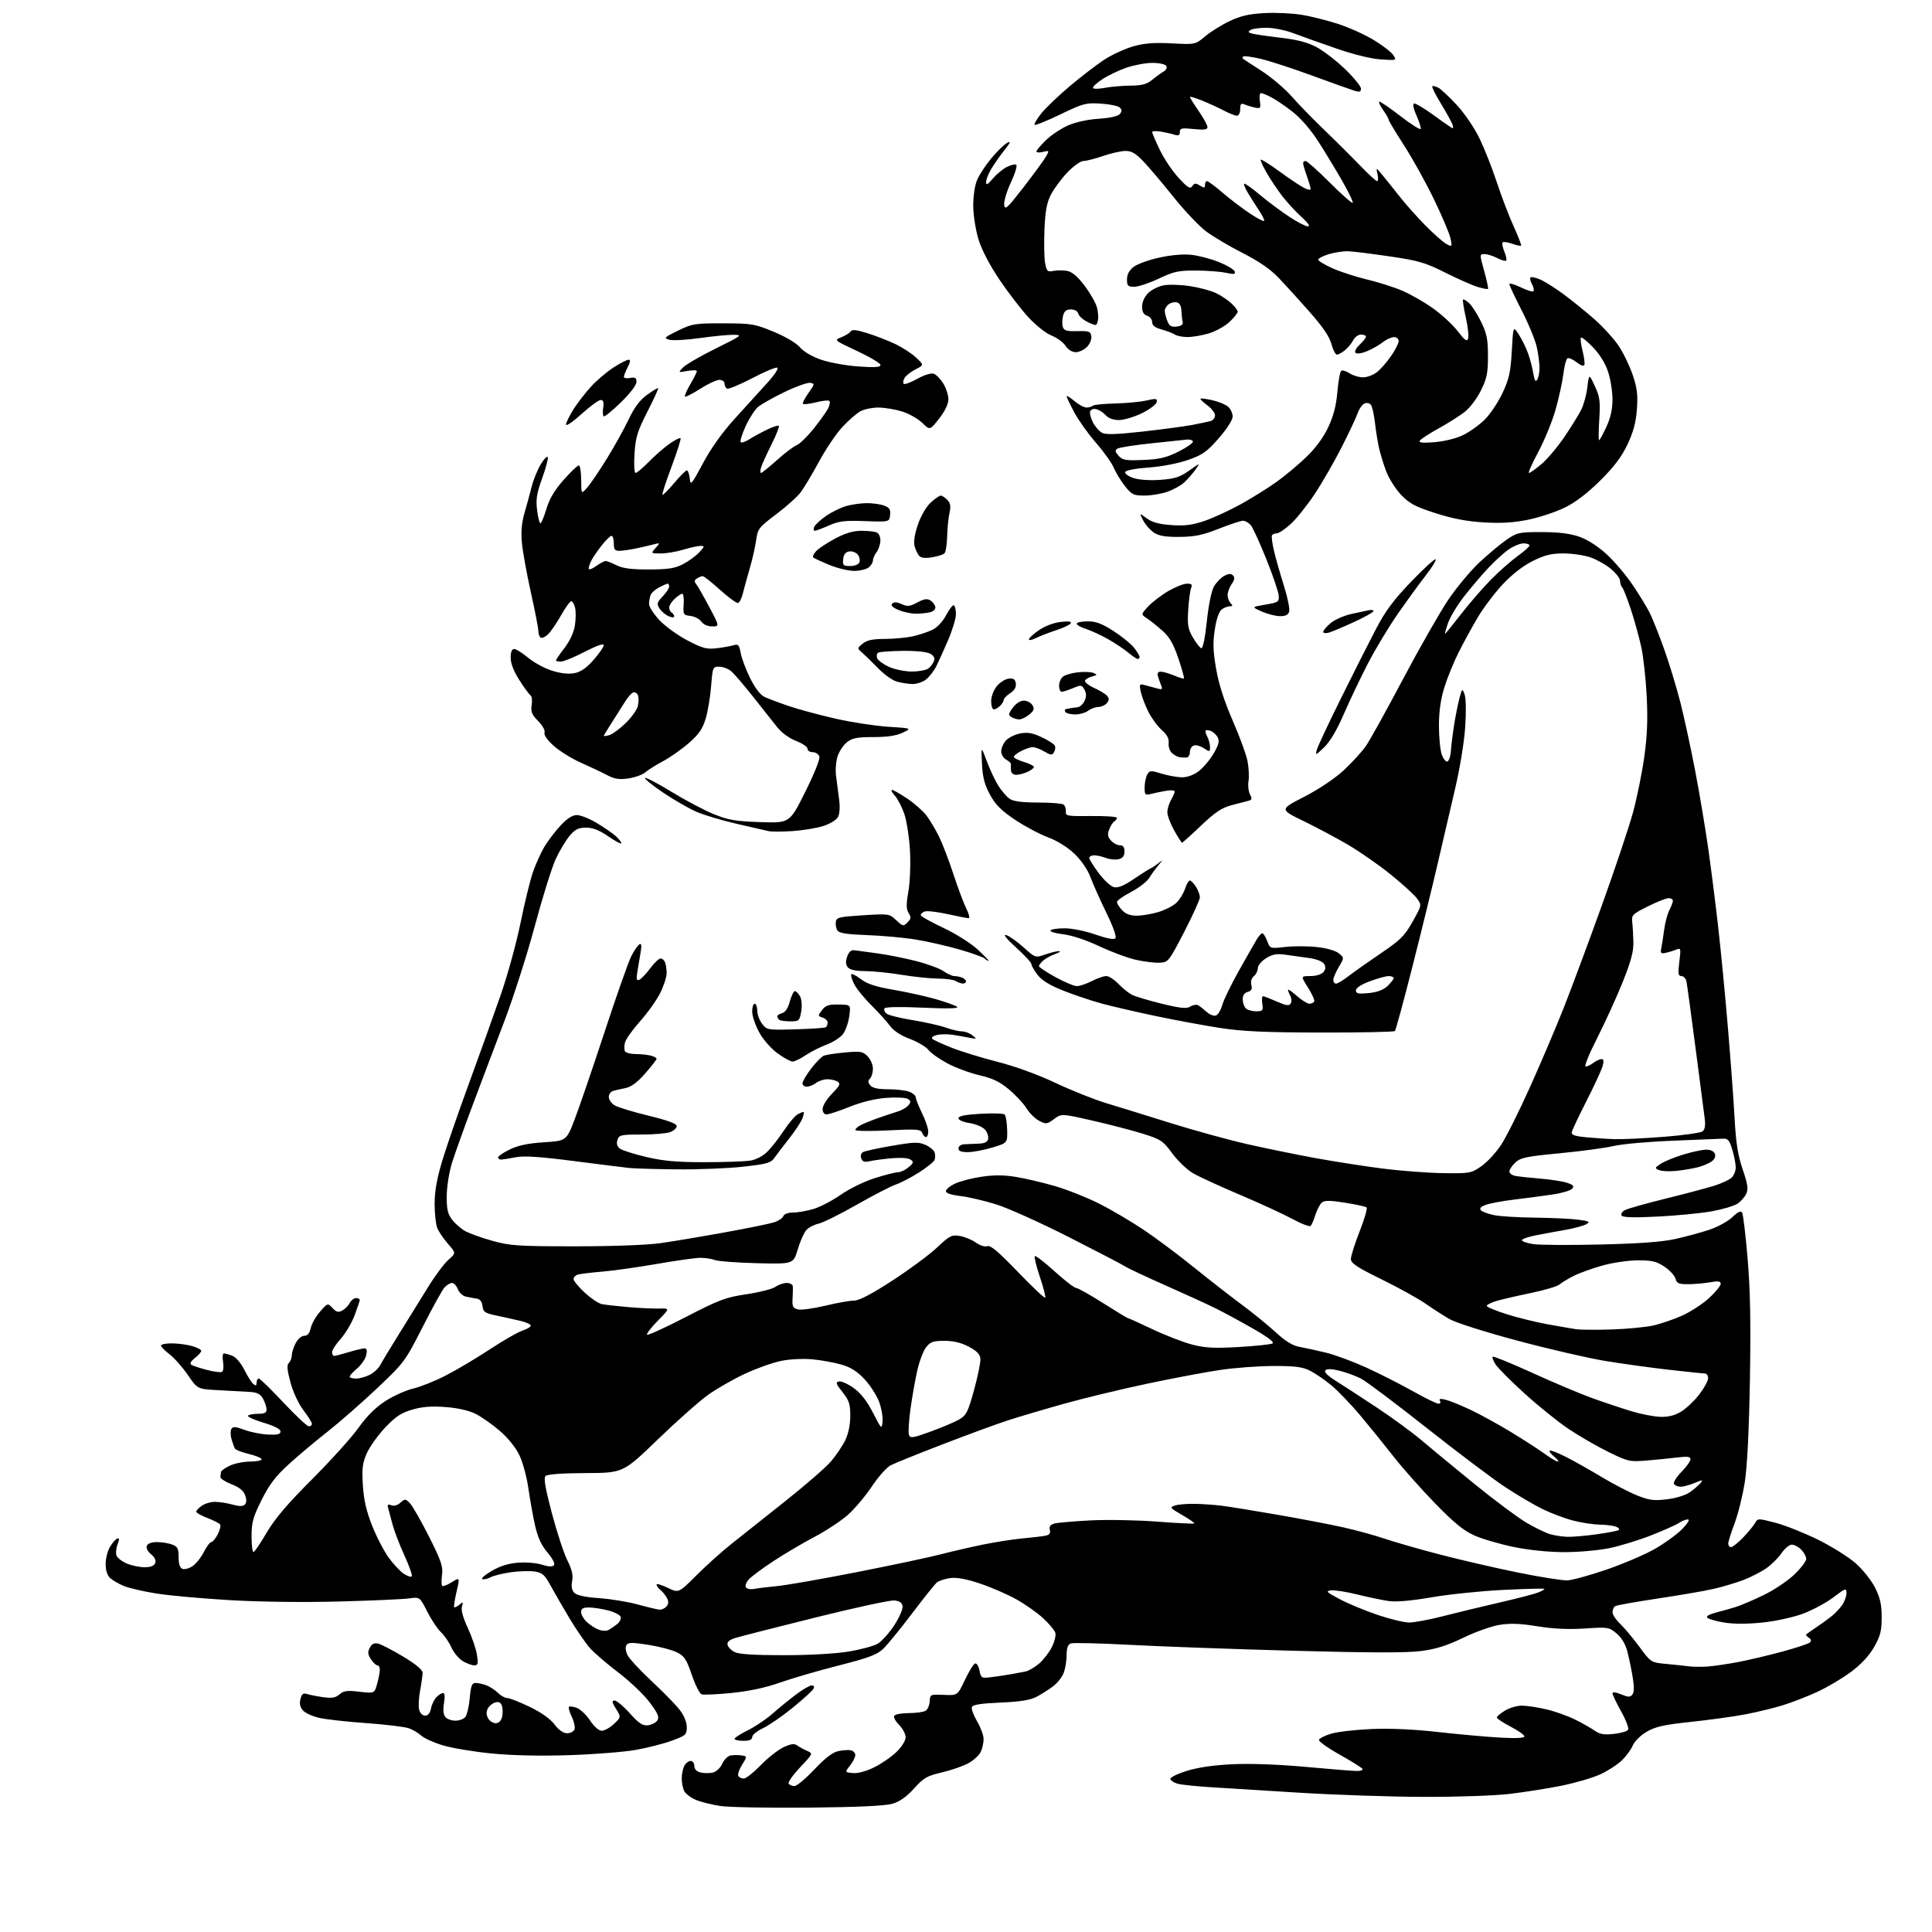<?xml version="1.0" encoding="UTF-8" standalone="no"?>
<svg 
  version="1.1" 
  xmlns="http://www.w3.org/2000/svg" 
  xmlns:xlink="http://www.w3.org/1999/xlink" 
  xmlns:svg="http://www.w3.org/2000/svg"
  xmlns:rdf="http://www.w3.org/1999/02/22-rdf-syntax-ns#"
  xmlns:cc="http://creativecommons.org/ns#"
  xmlns:dc="http://purl.org/dc/elements/1.1/"
  viewBox="0 0 768 768"
  width="768"
  height="768"
>
<style>svg {background-color: white; }</style>"
<path stroke="none" fill="black" fill-rule="evenodd" d="M321.50,718.56C305.55,718.71 289.73,718.42 286.36,717.91C282.98,717.40 278.60,716.31 276.64,715.49C274.68,714.67 272.61,713.13 272.04,712.07C271.47,711.00 271.00,708.72 271.00,707.00C271.00,705.28 271.47,703.00 272.04,701.93C272.60,700.87 273.73,700.00 274.54,700.00C275.34,700.00 276.00,700.89 276.00,701.98C276.00,703.26 276.89,704.18 278.50,704.59C279.88,704.93 282.09,704.94 283.42,704.61C284.78,704.27 286.39,702.73 287.13,701.08C287.84,699.47 289.34,698.00 290.46,697.81C291.58,697.62 293.53,697.62 294.79,697.81C297.07,698.15 297.07,698.15 294.97,701.56C293.81,703.43 293.14,705.42 293.49,705.98C293.83,706.54 294.82,707.00 295.69,707.00C296.55,707.00 299.56,704.62 302.38,701.71C305.20,698.80 309.27,695.59 311.43,694.58C314.46,693.16 315.72,693.00 316.93,693.87C317.79,694.49 319.57,695.46 320.87,696.02C323.23,697.04 323.22,697.08 318.07,702.52C315.22,705.54 313.16,708.45 313.50,709.00C313.84,709.55 314.87,710.00 315.80,710.00C316.72,710.00 320.28,707.03 323.70,703.40C327.97,698.88 330.95,696.59 333.21,696.10C335.02,695.72 337.29,695.57 338.25,695.77C339.21,695.98 340.00,696.83 340.00,697.67C340.00,698.50 339.05,700.38 337.90,701.84C335.80,704.50 335.80,704.50 339.00,704.82C340.95,705.02 344.22,704.15 347.44,702.57C350.33,701.16 354.33,698.41 356.34,696.45C358.48,694.38 360.00,691.94 360.00,690.59C360.00,689.31 358.84,687.11 357.41,685.68C355.99,684.26 355.11,682.62 355.47,682.05C355.83,681.47 358.45,680.99 361.31,680.98C364.16,680.98 367.16,680.55 367.96,680.04C368.77,679.53 369.49,677.85 369.57,676.31C369.71,673.56 369.83,673.51 375.18,673.74C380.65,673.99 380.65,673.99 383.57,667.79C385.18,664.38 387.00,661.44 387.62,661.26C388.23,661.07 389.02,662.33 389.36,664.06C389.97,667.10 390.12,667.19 394.25,666.67C396.59,666.37 400.07,665.85 402.00,665.51C403.93,665.17 406.48,664.69 407.67,664.45C408.87,664.20 411.25,662.82 412.97,661.37C414.68,659.93 416.99,656.98 418.09,654.82C419.20,652.66 419.83,650.05 419.51,649.04C419.19,648.02 417.00,645.41 414.65,643.25C412.31,641.08 407.48,637.70 403.94,635.72C400.40,633.75 393.91,630.93 389.52,629.47C384.09,627.65 380.33,626.96 377.73,627.31C375.64,627.59 373.25,628.38 372.43,629.06C371.60,629.74 367.16,635.30 362.54,641.40C357.93,647.51 352.78,653.81 351.10,655.42C348.61,657.79 345.33,659.02 333.27,662.09C325.15,664.16 314.68,667.21 310.00,668.87C304.40,670.86 297.88,672.26 290.88,672.97C285.05,673.56 279.64,673.80 278.86,673.50C278.09,673.20 276.34,669.71 274.98,665.73C272.84,659.48 272.02,658.26 268.96,656.77C267.02,655.82 261.92,654.50 257.64,653.83C251.14,652.82 249.71,652.85 249.00,654.00C248.48,654.83 248.69,656.43 249.52,658.04C250.27,659.50 254.63,664.17 259.20,668.43C263.76,672.69 268.74,677.79 270.25,679.77C271.93,681.96 273.00,684.60 273.00,686.56C273.00,689.54 272.61,689.90 267.25,691.89C264.09,693.07 257.68,694.72 253.00,695.57C248.32,696.42 236.34,697.37 226.36,697.70C214.75,698.08 203.60,697.84 195.36,697.03C188.29,696.34 179.57,694.88 176.00,693.79C172.43,692.70 168.60,690.98 167.50,689.97C166.40,688.96 164.23,687.65 162.67,687.06C161.11,686.47 153.61,685.54 145.99,685.00C138.38,684.46 129.91,683.53 127.17,682.94C124.44,682.36 121.43,681.02 120.48,679.98C119.29,678.67 118.97,677.26 119.43,675.44C119.97,673.27 120.49,672.91 122.30,673.46C123.51,673.83 126.42,674.38 128.77,674.70C132.01,675.13 133.52,674.84 134.97,673.53C136.55,672.10 137.94,671.91 142.87,672.49C148.86,673.18 148.86,673.18 149.92,669.34C150.51,667.23 150.99,664.71 150.99,663.75C151.00,662.79 150.56,662.00 150.02,662.00C149.49,662.00 148.33,660.91 147.45,659.57C146.18,657.63 146.09,656.69 147.01,654.98C147.85,653.41 148.78,652.98 150.42,653.39C151.66,653.70 156.12,656.03 160.34,658.56C165.29,661.54 168.00,663.80 168.00,664.95C168.00,665.93 167.55,669.08 167.01,671.97C166.46,674.85 166.28,678.28 166.61,679.60C166.97,681.00 167.95,682.00 168.98,682.00C170.13,682.00 170.95,680.99 171.33,679.12C171.64,677.54 172.63,675.51 173.52,674.62C174.41,673.73 175.60,673.00 176.16,673.00C176.79,673.00 176.92,674.52 176.49,677.03C176.05,679.67 176.24,681.58 177.03,682.53C177.70,683.34 179.48,684.00 181.00,684.00C182.52,684.00 184.30,683.34 184.97,682.54C185.64,681.73 186.43,678.36 186.73,675.04C187.18,670.10 187.60,669.00 189.07,669.00C190.06,669.00 192.01,669.43 193.39,669.96C194.78,670.49 196.84,671.84 197.96,672.96C199.08,674.08 200.74,675.00 201.65,675.00C202.55,675.00 206.54,676.56 210.50,678.47C215.08,680.67 218.70,683.23 220.41,685.47C222.14,687.74 223.94,689.00 225.44,689.00C226.73,689.00 228.05,688.32 228.37,687.48C228.69,686.65 228.21,684.40 227.30,682.49C226.39,680.59 225.88,678.78 226.18,678.48C226.48,678.19 227.89,678.39 229.32,678.93C230.75,679.47 233.12,681.74 234.59,683.96C236.20,686.39 238.04,688.00 239.22,688.00C240.30,688.00 242.47,686.78 244.05,685.30C246.91,682.59 246.91,682.59 244.87,679.30C243.22,676.62 243.12,676.00 244.33,676.00C245.14,676.00 247.87,678.28 250.37,681.07C254.03,685.14 255.46,686.08 257.61,685.82C259.09,685.64 260.77,684.75 261.34,683.84C262.16,682.53 261.50,681.02 258.19,676.64C255.89,673.59 250.31,668.28 245.79,664.84C241.27,661.40 236.21,657.06 234.54,655.18C232.87,653.31 229.25,648.05 226.50,643.49C223.75,638.92 220.30,632.96 218.83,630.24C216.58,626.06 215.61,625.20 212.62,624.71C210.68,624.40 206.41,624.52 203.15,624.98C199.88,625.44 196.24,626.34 195.05,626.97C193.86,627.61 192.36,627.95 191.72,627.74C191.07,627.52 192.75,626.06 195.45,624.48C198.83,622.49 202.13,621.47 206.07,621.19C209.22,620.96 213.45,621.32 215.49,622.00C217.84,622.77 219.53,622.87 220.14,622.26C220.75,621.65 219.83,619.79 217.63,617.15C215.14,614.18 213.74,611.09 212.66,606.25C211.83,602.54 210.64,595.90 210.02,591.50C209.39,587.10 207.80,581.24 206.47,578.47C205.04,575.47 201.93,571.59 198.75,568.85C195.83,566.33 191.53,563.29 189.20,562.10C186.46,560.71 182.18,559.72 177.18,559.33C171.51,558.90 167.93,559.17 163.87,560.35C159.46,561.63 157.26,563.09 153.11,567.48C150.24,570.51 146.96,575.11 145.81,577.69C144.09,581.59 143.83,583.72 144.25,590.44C144.61,596.26 145.64,600.72 147.93,606.50C149.67,610.90 152.65,616.62 154.54,619.22C156.43,621.81 159.12,624.69 160.52,625.60C161.92,626.52 163.34,626.99 163.68,626.65C164.02,626.32 162.70,622.54 160.75,618.27C158.80,614.00 156.68,608.48 156.04,606.00C155.40,603.52 154.63,600.64 154.33,599.60C153.89,598.10 154.14,597.84 155.53,598.37C156.59,598.78 158.04,598.37 159.18,597.34C160.97,595.72 161.17,595.73 162.95,597.56C163.98,598.63 167.40,604.60 170.54,610.83C175.37,620.41 176.16,622.75 175.72,626.01C175.44,628.14 175.45,630.12 175.76,630.42C176.06,630.73 177.78,630.07 179.57,628.96C182.83,626.94 182.83,626.94 181.49,632.71C180.75,635.89 180.33,638.66 180.55,638.88C180.77,639.10 181.70,638.66 182.62,637.90C184.10,636.67 184.22,636.75 183.63,638.61C183.20,639.95 184.02,642.97 185.94,647.10C187.58,650.62 189.22,655.41 189.59,657.75C190.16,661.36 190.00,662.00 188.53,662.00C187.58,662.00 185.54,661.25 183.98,660.33C182.42,659.41 180.38,656.96 179.45,654.88C178.51,652.81 176.63,650.07 175.27,648.80C173.91,647.54 171.47,643.87 169.84,640.65C166.87,634.80 166.87,634.80 162.69,635.39C160.38,635.71 147.91,636.27 134.97,636.62C120.80,637.00 103.49,636.79 91.47,636.09C80.48,635.45 67.31,634.27 62.19,633.45C57.07,632.64 51.24,631.29 49.23,630.45C47.22,629.61 44.77,628.20 43.79,627.31C42.65,626.28 42.00,624.26 42.00,621.75C42.00,619.58 42.76,616.52 43.70,614.94C44.63,613.36 45.93,611.86 46.58,611.61C47.47,611.26 47.51,611.84 46.72,613.93C46.14,615.46 45.97,617.47 46.32,618.40C46.68,619.33 48.54,620.74 50.45,621.55C52.37,622.35 55.54,623.00 57.50,623.00C59.89,623.00 61.27,622.46 61.70,621.34C62.10,620.29 61.51,619.02 60.06,617.85C58.73,616.77 58.02,615.38 58.36,614.50C58.72,613.57 60.24,613.00 62.40,613.00C64.31,613.00 67.02,613.44 68.43,613.98C70.61,614.80 71.00,615.57 71.00,619.01C71.00,621.70 71.51,623.26 72.51,623.64C73.34,623.96 75.13,623.49 76.49,622.60C77.86,621.70 79.89,619.18 81.01,616.99C82.13,614.79 83.47,613.00 83.99,613.00C84.52,613.00 85.65,611.64 86.52,609.97C87.38,608.30 87.83,606.54 87.53,606.05C87.23,605.56 84.96,604.39 82.49,603.44C80.02,602.50 78.00,601.36 78.00,600.92C78.00,600.48 79.00,599.41 80.22,598.56C81.44,597.70 83.81,597.00 85.47,597.01C87.14,597.01 90.24,597.49 92.37,598.09C95.13,598.85 96.55,598.85 97.31,598.09C98.03,597.37 98.08,596.14 97.44,594.38C96.79,592.56 95.11,591.20 92.00,589.99C89.53,589.03 87.55,587.74 87.60,587.12C87.65,586.50 87.77,585.60 87.85,585.11C87.93,584.63 89.53,583.50 91.40,582.61C93.27,581.73 96.87,581.00 99.40,581.00C101.93,581.00 104.00,580.59 104.00,580.10C104.00,579.60 101.75,578.66 99.00,578.00C96.25,577.34 93.73,576.38 93.42,575.87C93.10,575.35 92.48,573.66 92.03,572.10C91.58,570.54 91.57,568.70 92.00,568.01C92.61,567.01 93.69,567.09 97.14,568.38C99.54,569.28 103.75,570.13 106.50,570.26C110.34,570.44 111.50,570.16 111.50,569.03C111.50,568.09 109.08,566.84 104.68,565.52C100.93,564.39 98.19,563.14 98.60,562.74C99.00,562.33 100.83,562.00 102.67,562.00C105.19,562.00 105.99,561.57 105.96,560.25C105.95,559.29 105.31,557.39 104.56,556.02C103.52,554.15 102.26,553.49 99.34,553.31C97.23,553.18 91.67,552.88 87.00,552.63C78.50,552.19 78.50,552.19 74.67,546.58C72.56,543.50 69.30,539.80 67.42,538.37C65.54,536.94 64.00,535.37 64.00,534.88C64.00,534.40 65.91,534.00 68.25,534.01C70.59,534.01 74.19,534.48 76.25,535.05C78.31,535.63 80.00,536.49 80.00,536.97C80.00,537.46 78.86,538.75 77.47,539.85C75.82,541.14 75.33,542.08 76.06,542.53C76.67,542.92 79.46,543.83 82.26,544.57C85.05,545.31 87.76,545.65 88.28,545.33C88.80,545.01 88.97,543.23 88.67,541.37C88.37,539.52 88.52,538.00 89.00,538.00C89.48,538.00 90.98,538.42 92.33,538.94C93.78,539.49 95.75,541.78 97.10,544.48C98.36,547.01 99.98,549.57 100.70,550.16C101.68,550.98 102.00,550.84 102.00,549.62C102.00,548.73 102.39,548.00 102.87,548.00C103.35,548.00 107.74,552.27 112.62,557.48C117.51,562.69 122.06,566.97 122.75,566.98C123.44,566.99 124.00,566.55 124.00,566.01C124.00,565.46 122.49,563.04 120.64,560.62C118.68,558.05 116.53,553.45 115.48,549.57C114.12,544.53 113.96,542.64 114.84,541.76C115.48,541.12 116.00,539.77 116.00,538.75C116.00,537.73 116.69,535.57 117.53,533.95C118.40,532.26 119.86,531.00 120.95,531.00C122.25,531.00 123.05,530.04 123.52,527.93C123.89,526.23 125.56,523.29 127.23,521.39C130.28,517.92 130.28,517.92 132.19,519.97C133.69,521.58 134.51,521.80 136.02,520.99C137.09,520.42 138.43,519.06 139.01,517.98C139.59,516.89 140.73,516.00 141.54,516.00C142.34,516.00 143.00,516.34 143.00,516.75C143.00,517.16 142.06,519.96 140.92,522.96C139.78,525.97 137.30,530.13 135.42,532.22C133.54,534.30 132.00,536.68 132.00,537.50C132.00,538.33 132.38,539.00 132.84,539.00C133.30,539.00 135.89,538.33 138.59,537.51C141.29,536.69 144.11,536.02 144.86,536.01C145.83,536.00 146.03,536.78 145.56,538.75C145.20,540.26 143.57,542.62 141.94,544.00C140.31,545.38 138.99,546.84 138.99,547.25C139.00,547.66 140.15,548.00 141.55,548.00C142.95,548.00 145.41,547.32 147.02,546.49C148.63,545.66 150.46,543.97 151.09,542.74C151.73,541.51 155.19,535.77 158.79,530.00C162.39,524.23 167.55,515.90 170.26,511.50C172.97,507.10 176.56,502.29 178.24,500.80C181.30,498.10 181.30,498.10 178.08,494.44C176.31,492.43 174.39,489.59 173.81,488.14C173.24,486.69 172.76,482.35 172.77,478.49C172.77,473.59 173.67,468.48 175.78,461.49C177.43,456.00 182.25,442.05 186.49,430.50C190.72,418.95 196.41,403.08 199.13,395.23C201.85,387.38 205.38,374.51 206.97,366.63C208.57,358.75 210.78,349.73 211.89,346.57C213.00,343.42 215.01,338.96 216.36,336.67C217.71,334.38 220.59,330.59 222.75,328.25C225.47,325.32 227.51,324.00 229.33,324.00C230.78,324.00 234.34,325.42 237.23,327.16C240.13,328.90 243.51,331.23 244.75,332.34C245.99,333.44 247.00,334.73 247.00,335.19C247.00,335.65 244.70,334.45 241.89,332.52C238.24,330.01 235.69,329.00 232.98,329.00C229.92,329.00 228.64,329.64 226.43,332.25C224.92,334.04 222.43,338.20 220.90,341.50C219.37,344.80 215.64,356.73 212.62,368.00C209.60,379.27 204.13,396.38 200.47,406.00C196.80,415.62 191.11,430.70 187.81,439.50C184.52,448.30 180.89,458.43 179.75,462.00C178.59,465.64 177.64,471.44 177.59,475.18C177.52,480.50 177.93,482.43 179.60,484.68C180.76,486.23 183.05,488.29 184.70,489.25C186.34,490.21 191.25,492.00 195.59,493.21C202.78,495.22 205.78,495.42 228.50,495.43C243.34,495.44 257.16,494.93 262.50,494.18C267.45,493.48 278.93,491.56 288.00,489.91C297.07,488.27 305.92,486.47 307.66,485.91C309.40,485.36 311.07,484.25 311.38,483.45C311.71,482.58 313.28,482.00 315.31,482.00C317.16,482.00 320.83,481.35 323.46,480.56C326.09,479.77 330.93,477.23 334.23,474.92C337.55,472.59 343.54,469.66 347.65,468.36C351.73,467.06 355.91,466.00 356.93,466.00C357.95,466.00 359.84,465.11 361.14,464.02C363.17,462.32 363.29,461.89 362.00,460.97C361.11,460.33 358.05,460.11 354.50,460.42C351.20,460.71 347.27,461.24 345.76,461.59C343.71,462.07 342.86,461.80 342.37,460.51C342.00,459.55 342.26,458.46 342.97,458.02C343.67,457.59 348.85,456.44 354.49,455.48C363.40,453.95 365.16,453.90 367.89,455.11C369.61,455.87 371.25,457.22 371.53,458.11C371.82,458.99 371.80,460.34 371.50,461.11C371.21,461.87 368.38,464.13 365.23,466.12C362.08,468.12 357.96,470.26 356.08,470.88C354.20,471.51 347.22,475.11 340.58,478.89C333.94,482.67 327.08,486.07 325.35,486.44C323.62,486.81 321.45,487.95 320.53,488.97C319.60,489.99 318.07,493.45 317.11,496.66C315.38,502.49 315.38,502.49 300.98,502.14C293.06,501.95 285.52,501.39 284.23,500.90C282.93,500.40 280.34,500.00 278.46,500.00C276.59,500.00 268.86,501.08 261.28,502.40C253.70,503.73 243.90,505.11 239.50,505.48C235.10,505.85 230.71,506.38 229.75,506.65C228.79,506.92 228.00,507.72 228.00,508.44C228.00,509.16 230.00,511.59 232.44,513.84C234.88,516.09 237.92,518.14 239.19,518.40C240.46,518.66 245.10,519.19 249.50,519.58C253.90,519.96 259.49,520.23 261.93,520.17C266.36,520.07 266.36,520.07 261.49,525.01C258.81,527.73 256.89,530.23 257.23,530.56C257.56,530.90 264.51,527.73 272.67,523.51C285.96,516.65 288.46,515.71 296.76,514.48C301.85,513.72 307.01,512.40 308.23,511.55C309.45,510.70 311.47,510.00 312.72,510.00C313.98,510.00 315.06,510.56 315.14,511.25C315.22,511.94 315.18,514.17 315.06,516.21C314.87,519.35 315.19,520.01 317.17,520.51C318.45,520.83 323.32,520.17 328.00,519.05C332.68,517.93 337.85,517.01 339.50,517.01C341.55,517.00 346.40,514.47 354.80,509.01C361.57,504.61 369.55,498.70 372.54,495.87C377.48,491.21 378.30,490.79 381.50,491.31C383.43,491.62 386.32,492.81 387.92,493.94C389.61,495.14 391.52,495.74 392.49,495.36C393.72,494.89 396.92,497.59 404.57,505.55C410.29,511.50 415.19,516.14 415.47,515.86C415.75,515.58 414.81,511.87 413.38,507.62C411.95,503.37 411.04,499.63 411.35,499.32C411.66,499.01 415.19,501.73 419.21,505.37C423.22,509.00 427.08,511.98 427.79,511.99C428.49,512.00 433.31,514.70 438.50,518.00C443.69,521.30 448.15,524.00 448.42,524.00C448.68,524.00 453.09,525.99 458.20,528.42C463.32,530.85 470.40,533.59 473.94,534.50C479.11,535.83 482.75,536.02 492.44,535.46C499.07,535.07 505.10,534.44 505.83,534.05C506.69,533.58 504.08,531.58 498.33,528.28C493.47,525.49 486.80,521.87 483.50,520.22C480.20,518.58 471.20,514.45 463.50,511.05C455.80,507.65 448.50,504.22 447.28,503.43C446.06,502.64 435.94,497.37 424.78,491.71C413.63,486.05 400.68,480.22 396.00,478.76C391.32,477.30 384.91,475.80 381.75,475.43C378.12,475.01 376.00,474.30 376.00,473.50C376.00,472.80 377.62,471.46 379.61,470.52C381.59,469.57 386.35,468.34 390.19,467.77C395.14,467.03 399.12,467.06 403.90,467.85C407.60,468.46 414.55,470.09 419.34,471.48C424.13,472.87 432.00,475.99 436.82,478.41C441.65,480.83 449.62,485.52 454.55,488.82C459.47,492.12 468.49,498.85 474.58,503.78C480.68,508.71 489.23,515.37 493.58,518.59C497.94,521.81 504.01,526.76 507.09,529.58C511.01,533.19 513.84,534.92 516.59,535.41C518.74,535.80 523.42,536.82 527.00,537.68C530.58,538.54 537.78,541.20 543.02,543.58C548.26,545.97 556.58,550.19 561.52,552.96C566.46,555.73 571.09,558.00 571.81,558.00C572.54,558.00 572.80,557.49 572.41,556.85C571.91,556.04 572.54,555.91 574.60,556.40C576.20,556.78 580.65,558.58 584.50,560.40C588.35,562.21 595.61,566.20 600.62,569.25C605.64,572.30 611.67,576.20 614.02,577.90C616.38,579.61 618.73,581.00 619.26,581.00C619.79,581.00 619.16,580.14 617.86,579.09C616.56,578.03 615.74,576.94 616.02,576.65C616.31,576.36 619.24,577.49 622.52,579.16C625.81,580.84 632.22,584.44 636.76,587.18C641.31,589.91 647.61,593.19 650.76,594.45C655.64,596.40 657.43,596.63 662.68,595.99C666.29,595.55 670.07,594.37 671.77,593.16C673.37,592.03 675.26,590.40 675.96,589.55C677.12,588.15 676.89,588.15 673.65,589.50C671.68,590.32 669.18,591.00 668.09,591.00C667.01,591.00 665.81,590.51 665.44,589.91C665.07,589.31 666.40,587.15 668.39,585.12C670.37,583.08 672.00,580.81 672.00,580.07C672.00,579.03 670.81,578.87 666.75,579.37C663.86,579.73 658.35,580.27 654.50,580.59C647.81,581.14 647.13,580.98 639.28,577.13C634.76,574.91 627.62,570.78 623.41,567.94C619.20,565.10 611.37,558.79 606.01,553.91C600.65,549.03 595.49,543.87 594.55,542.44C593.61,541.00 593.07,539.59 593.36,539.31C593.64,539.02 600.77,541.93 609.19,545.76C617.61,549.60 628.33,554.12 633.00,555.80C637.67,557.48 644.65,559.81 648.50,560.98C652.35,562.15 657.57,563.16 660.11,563.22C663.31,563.30 665.85,562.64 668.39,561.07C670.41,559.82 673.62,556.75 675.53,554.26C677.44,551.76 679.00,548.88 679.00,547.86C679.00,546.84 678.44,546.00 677.75,545.99C677.06,545.99 670.65,545.32 663.50,544.51C656.35,543.70 644.91,542.12 638.08,540.99C631.25,539.87 615.50,536.23 603.08,532.90C590.32,529.49 578.61,525.76 576.15,524.33C573.76,522.94 569.44,520.16 566.55,518.15C563.66,516.14 555.82,511.81 549.14,508.53C539.34,503.72 537.00,502.16 537.00,500.46C537.00,499.29 538.57,494.35 540.49,489.46C542.41,484.57 543.64,480.30 543.24,479.96C542.83,479.62 538.99,478.79 534.69,478.10C528.78,477.15 526.55,477.13 525.49,478.01C524.73,478.64 523.57,480.81 522.93,482.83C522.29,484.85 521.43,486.86 521.02,487.31C520.61,487.75 517.41,486.55 513.89,484.63C510.38,482.72 500.98,478.38 493.00,475.00C485.02,471.61 476.59,467.74 474.25,466.38C471.91,465.03 468.20,461.48 466.00,458.50C462.29,453.47 461.45,452.91 454.25,450.66C449.99,449.33 440.98,446.98 434.23,445.45C421.96,442.66 421.96,442.66 418.98,444.86C416.22,446.90 415.80,446.95 413.10,445.55C411.50,444.72 409.23,442.49 408.05,440.58C406.87,438.67 403.73,435.29 401.08,433.07C397.43,430.01 394.60,428.65 389.38,427.44C385.60,426.56 379.88,424.45 376.69,422.75C373.49,421.05 370.06,418.62 369.07,417.36C368.08,416.10 364.74,414.13 361.66,412.97C358.06,411.63 355.23,409.76 353.77,407.78C352.52,406.08 349.18,402.39 346.36,399.59C343.53,396.79 340.45,393.00 339.53,391.16C338.61,389.32 338.10,387.57 338.40,387.27C338.70,386.97 340.45,387.87 342.30,389.28C344.74,391.14 348.19,392.26 355.07,393.44C360.26,394.32 367.88,396.00 372.00,397.18C376.12,398.36 379.95,399.75 380.50,400.28C381.14,400.90 376.23,401.00 366.84,400.57C357.97,400.16 351.96,400.26 351.60,400.83C351.28,401.35 351.64,402.29 352.40,402.92C353.16,403.55 357.78,404.71 362.68,405.50C367.57,406.29 373.53,407.63 375.92,408.47C378.30,409.31 381.23,410.00 382.43,410.00C383.64,410.00 385.49,410.70 386.56,411.57C388.41,413.06 388.35,413.10 385.50,412.55C383.85,412.22 380.84,411.69 378.81,411.36C376.78,411.02 373.90,411.06 372.42,411.43C370.89,411.81 370.10,412.48 370.61,412.95C371.10,413.42 374.57,415.01 378.32,416.50C382.07,417.98 390.28,420.50 396.56,422.10C403.47,423.86 412.55,427.16 419.54,430.46C425.90,433.46 435.02,437.10 439.80,438.54C444.59,439.99 456.15,443.56 465.50,446.49C474.85,449.41 488.57,453.18 496.00,454.86C503.43,456.54 515.58,459.02 523.00,460.38C530.42,461.73 542.35,463.59 549.50,464.51C556.65,465.42 567.49,466.25 573.58,466.34C584.28,466.49 584.80,466.40 588.82,463.62C591.10,462.04 594.63,458.25 596.65,455.20C598.68,452.16 603.88,441.75 608.22,432.08C612.57,422.41 618.60,408.23 621.63,400.56C624.66,392.89 631.45,374.67 636.71,360.06C641.97,345.45 647.56,328.77 649.13,323.00C650.70,317.23 652.72,307.32 653.61,301.00C654.79,292.63 655.06,286.10 654.60,277.00C654.26,270.12 653.31,261.35 652.49,257.51C651.67,253.66 649.82,246.91 648.38,242.51C646.93,238.10 645.36,234.07 644.88,233.55C644.39,233.03 644.00,231.82 644.00,230.87C644.00,229.92 642.34,227.78 640.31,226.10C638.27,224.43 634.59,222.37 632.13,221.53C629.66,220.69 624.87,220.00 621.48,220.00C616.62,220.00 614.04,220.64 609.24,223.04C605.38,224.96 601.02,228.36 597.33,232.31C594.12,235.74 589.64,241.68 587.37,245.52C585.10,249.36 581.67,255.65 579.74,259.50C577.81,263.35 575.28,269.58 574.12,273.36C572.69,277.99 572.00,282.89 572.00,288.46C572.00,292.99 572.50,298.14 573.11,299.90C573.73,301.65 574.74,302.92 575.36,302.72C575.99,302.51 576.62,300.58 576.76,298.42C576.90,296.27 577.49,291.57 578.06,288.00C578.63,284.43 579.58,279.70 580.17,277.50C581.21,273.62 581.27,273.57 582.19,276.00C582.74,277.45 582.85,282.91 582.44,289.00C582.03,295.08 580.30,305.60 578.32,314.00C576.44,321.98 573.35,335.25 571.45,343.50C569.55,351.75 565.10,369.91 561.56,383.85C558.03,397.80 554.84,409.50 554.48,409.85C554.12,410.21 540.93,410.48 525.17,410.45C502.89,410.41 493.94,410.01 485.00,408.63C478.68,407.65 467.20,405.53 459.50,403.91C451.80,402.30 442.12,400.06 438.00,398.94C433.88,397.82 426.98,395.50 422.68,393.80C417.22,391.63 414.14,389.73 412.43,387.50C411.10,385.75 410.00,383.83 410.00,383.24C410.00,382.65 407.26,379.69 403.91,376.65C400.13,373.24 398.62,371.35 399.94,371.69C401.10,372.00 404.20,374.17 406.81,376.52C411.56,380.79 411.56,380.79 415.53,379.41C417.71,378.65 420.18,378.06 421.00,378.09C421.82,378.13 421.15,378.63 419.50,379.21C417.85,379.79 415.71,380.95 414.75,381.79C413.79,382.62 413.00,383.65 413.00,384.06C413.00,384.48 415.94,386.43 419.53,388.41C423.13,390.38 426.97,392.00 428.07,392.00C429.18,392.00 431.84,391.10 434.00,390.00C436.16,388.90 438.75,388.00 439.77,388.00C440.79,388.00 442.95,389.39 444.56,391.09C446.18,392.79 448.62,394.75 450.00,395.45C451.38,396.15 456.73,397.75 461.90,399.01C469.40,400.83 471.68,401.06 473.19,400.11C474.23,399.46 475.63,399.24 476.29,399.61C476.96,399.99 478.49,401.19 479.70,402.28C480.91,403.36 482.57,404.00 483.39,403.68C484.21,403.37 485.33,401.47 485.88,399.47C486.43,397.47 489.46,391.26 492.60,385.66C495.74,380.07 498.92,374.49 499.68,373.25C500.43,372.01 501.39,371.00 501.80,371.00C502.22,371.00 503.08,372.38 503.72,374.06C504.87,377.11 504.87,377.11 510.88,376.43C514.18,376.06 519.83,376.07 523.43,376.46C527.31,376.87 530.87,377.88 532.17,378.94C534.37,380.71 534.37,380.71 532.18,384.41C530.98,386.45 530.00,388.76 530.00,389.56C530.00,390.35 530.50,391.00 531.11,391.00C531.71,391.00 533.85,389.73 535.86,388.17C537.86,386.62 543.64,382.53 548.71,379.09C556.77,373.62 558.38,372.02 561.57,366.31C565.22,359.78 565.22,359.78 563.26,357.14C562.18,355.69 557.52,351.43 552.90,347.69C548.28,343.94 540.67,338.63 536.00,335.89C531.33,333.14 523.26,328.84 518.08,326.33C508.67,321.76 508.67,321.76 518.44,316.73C524.32,313.70 530.58,309.50 534.18,306.18C537.46,303.14 541.44,298.77 543.02,296.47C544.61,294.17 551.23,282.21 557.75,269.89C564.27,257.58 572.33,243.45 575.66,238.49C579.00,233.54 584.62,226.79 588.16,223.49C591.70,220.20 596.56,216.15 598.96,214.50C603.08,211.68 603.90,211.50 612.92,211.51C619.58,211.52 624.10,212.08 627.76,213.34C631.04,214.48 635.13,217.10 638.61,220.27C641.68,223.08 646.34,228.56 648.95,232.44C651.57,236.32 654.62,241.30 655.73,243.50C656.84,245.70 659.44,252.20 661.49,257.94C663.55,263.68 666.50,273.41 668.06,279.56C669.61,285.71 672.24,297.89 673.90,306.62C675.57,315.36 677.83,328.80 678.94,336.50C680.05,344.20 681.85,358.38 682.95,368.00C684.05,377.62 685.83,396.07 686.91,409.00C688.00,421.93 689.19,438.12 689.56,445.00C690.07,454.39 690.86,459.33 692.74,464.83C694.73,470.68 695.03,472.65 694.17,474.53C693.58,475.83 691.98,477.63 690.61,478.52C689.25,479.41 684.61,480.77 680.32,481.54C676.02,482.30 666.38,483.24 658.90,483.61C649.43,484.09 645.09,483.96 644.62,483.20C644.25,482.59 644.83,481.62 645.92,481.04C647.01,480.46 654.33,478.39 662.20,476.45C670.06,474.51 678.75,472.20 681.50,471.33C684.25,470.46 687.29,469.06 688.25,468.22C689.21,467.38 689.99,465.52 689.98,464.10C689.98,462.67 689.36,459.48 688.61,457.00C687.47,453.24 686.86,452.52 684.87,452.64C683.57,452.71 674.62,453.08 665.00,453.45C655.38,453.82 644.80,454.77 641.50,455.54C638.20,456.32 628.58,457.62 620.12,458.43C606.76,459.70 604.43,460.19 602.37,462.12C601.07,463.35 600.00,464.94 600.00,465.66C600.00,466.37 601.01,467.17 602.25,467.42C603.49,467.68 607.88,468.16 612.00,468.49C616.12,468.82 620.98,469.56 622.80,470.14C625.37,470.96 625.85,471.47 624.99,472.51C624.38,473.24 620.88,474.29 617.19,474.83C613.51,475.38 606.67,476.29 602.00,476.84C597.33,477.40 592.19,478.35 590.59,478.96C588.50,479.76 587.98,480.38 588.76,481.16C589.35,481.75 591.79,482.62 594.17,483.08C596.55,483.54 603.90,483.97 610.50,484.04C617.10,484.12 624.75,484.48 627.50,484.86C631.88,485.46 632.25,485.69 630.50,486.68C629.40,487.30 625.58,488.31 622.00,488.94C618.42,489.57 613.14,490.54 610.25,491.11C607.36,491.68 605.00,492.53 605.00,493.01C605.00,493.49 607.04,494.18 609.53,494.56C612.03,494.93 624.07,495.00 636.28,494.71C651.71,494.35 660.79,493.67 666.00,492.51C670.12,491.59 676.20,489.94 679.50,488.84C682.80,487.74 686.91,485.49 688.64,483.84C690.85,481.71 691.99,481.18 692.52,482.04C692.93,482.70 693.92,490.95 694.71,500.37C695.76,512.83 696.01,525.95 695.62,548.50C695.27,568.44 694.55,582.93 693.59,589.10C692.77,594.39 690.95,601.75 689.55,605.47C688.15,609.19 687.00,612.86 687.00,613.62C687.00,614.38 687.50,615.00 688.12,615.00C688.73,615.00 690.87,613.31 692.87,611.24C694.87,609.17 697.00,606.58 697.62,605.49C698.71,603.53 698.84,603.53 705.62,605.28C709.40,606.25 717.00,609.26 722.50,611.96C728.00,614.66 734.82,618.92 737.66,621.43C740.52,623.96 743.97,628.31 745.41,631.20C747.41,635.21 748.00,637.89 747.99,642.95C747.98,648.40 747.47,650.38 744.95,654.78C742.97,658.24 739.79,661.64 735.71,664.67C732.30,667.21 726.28,670.76 722.35,672.57C718.42,674.38 712.26,676.77 708.65,677.88C705.05,678.99 698.37,680.62 693.80,681.48C689.24,682.35 679.51,683.70 672.19,684.47C661.39,685.62 658.06,686.36 654.58,688.40C652.15,689.82 649.75,692.19 649.07,693.83C648.41,695.43 646.43,698.12 644.68,699.81C642.93,701.51 639.02,704.02 636.00,705.39C632.98,706.76 626.00,708.79 620.50,709.89C615.00,710.99 605.77,712.44 600.00,713.12C594.23,713.80 578.92,714.33 566.00,714.29C553.08,714.26 530.80,713.51 516.50,712.63C502.20,711.74 486.06,710.74 480.64,710.40C475.22,710.05 469.62,709.46 468.21,709.08C466.79,708.70 465.46,707.88 465.25,707.26C465.03,706.60 467.76,705.21 471.69,703.98C476.21,702.57 482.37,701.66 490.00,701.31C497.10,700.97 508.26,701.38 519.17,702.38C528.89,703.27 538.03,704.00 539.48,704.00C540.93,704.00 541.88,703.61 541.58,703.13C541.29,702.66 537.20,700.11 532.50,697.47C527.79,694.83 524.10,692.19 524.30,691.61C524.49,691.02 526.64,689.93 529.08,689.19C531.51,688.44 538.67,687.60 545.00,687.32C552.48,686.99 561.74,687.40 571.50,688.49C579.75,689.42 590.89,690.42 596.25,690.72C602.51,691.07 606.00,690.91 606.00,690.26C606.00,689.70 603.53,687.95 600.50,686.37C597.48,684.79 595.00,683.16 595.00,682.74C595.00,682.31 596.46,681.08 598.25,679.99C600.04,678.90 603.08,678.01 605.00,678.02C606.92,678.02 611.32,678.69 614.77,679.51C618.22,680.32 623.39,682.17 626.27,683.62C629.15,685.07 632.63,687.06 634.02,688.03C635.94,689.39 637.71,689.68 641.52,689.26C644.26,688.96 646.82,688.22 647.20,687.62C647.59,687.02 646.35,683.75 644.45,680.35C642.55,676.95 641.00,673.71 641.00,673.14C641.00,672.50 642.30,672.65 644.40,673.52C647.18,674.68 648.00,674.71 648.88,673.65C649.60,672.77 649.66,670.59 649.06,666.93C648.57,663.94 647.63,659.36 646.96,656.74C646.16,653.57 644.71,651.09 642.64,649.35C639.62,646.81 639.25,646.75 630.00,647.35C623.51,647.78 617.50,647.50 611.18,646.48C604.37,645.37 600.34,645.22 596.09,645.91C592.89,646.42 586.40,648.73 581.65,651.04C575.26,654.15 570.92,655.52 564.95,656.30C559.17,657.07 544.64,657.03 513.69,656.19C489.94,655.54 460.78,654.48 448.90,653.84C437.02,653.20 426.56,652.96 425.65,653.30C424.51,653.74 424.00,655.13 424.00,657.82C424.00,659.95 423.52,663.09 422.92,664.79C422.33,666.49 420.42,668.97 418.67,670.29C416.93,671.62 413.93,673.52 412.00,674.52C409.47,675.84 405.49,676.47 397.67,676.80C390.04,677.13 386.69,677.65 386.34,678.56C386.06,679.28 387.00,681.85 388.42,684.27C389.84,686.69 391.00,689.85 391.00,691.29C391.00,692.73 390.50,695.00 389.90,696.33C389.29,697.66 387.11,699.70 385.05,700.85C382.99,702.01 378.24,703.67 374.50,704.54C368.50,705.93 367.20,706.68 363.37,710.93C360.40,714.23 357.70,716.14 354.77,717.01C351.88,717.86 341.13,718.36 321.50,718.56zM295.50,692.00C293.57,692.00 292.00,691.64 292.00,691.21C292.00,690.77 294.36,689.25 297.25,687.83C300.14,686.40 304.52,683.46 307.00,681.28C309.48,679.10 313.67,675.67 316.33,673.66C318.98,671.65 321.82,670.00 322.63,670.00C323.61,670.00 323.83,670.47 323.30,671.42C322.86,672.19 319.15,675.56 315.04,678.90C310.94,682.24 305.66,685.88 303.29,686.99C300.93,688.10 299.00,689.68 299.00,690.51C299.00,691.55 297.94,692.00 295.50,692.00zM197.02,685.00C198.24,685.00 199.19,684.10 199.57,682.57C199.91,681.24 199.90,679.26 199.56,678.17C199.12,676.80 198.32,676.36 196.93,676.73C195.84,677.01 194.49,678.09 193.93,679.12C193.25,680.40 193.27,681.64 194.00,683.00C194.59,684.10 195.95,685.00 197.02,685.00zM679.00,662.45C681.48,662.26 686.88,661.46 691.00,660.68C695.12,659.89 703.00,658.03 708.50,656.54C714.00,655.05 718.95,653.40 719.49,652.88C720.14,652.25 719.98,651.61 719.02,651.01C718.22,650.52 717.77,649.91 718.03,649.67C718.29,649.43 720.10,648.16 722.05,646.85C723.99,645.54 726.71,643.57 728.08,642.48C729.45,641.39 731.34,639.39 732.29,638.03C733.23,636.67 734.00,634.54 734.00,633.29C734.00,631.16 733.70,631.25 728.78,634.98C725.91,637.15 720.46,640.08 716.67,641.48C712.80,642.92 705.75,644.46 700.56,644.99C694.72,645.60 689.20,645.60 685.49,645.00C682.28,644.48 679.22,643.62 678.70,643.10C678.10,642.50 679.36,641.73 682.12,641.02C684.53,640.40 688.08,639.40 690.00,638.80C691.92,638.20 696.87,636.09 700.99,634.11C705.11,632.12 710.62,628.45 713.24,625.93C715.86,623.42 718.00,620.61 718.00,619.68C718.00,618.76 717.10,617.10 716.00,616.00C714.90,614.90 713.21,614.00 712.25,614.01C711.29,614.01 709.46,615.55 708.18,617.42C706.91,619.29 704.15,622.01 702.06,623.46C699.97,624.91 695.89,626.99 693.00,628.09C690.11,629.19 684.87,630.75 681.35,631.57C677.84,632.39 667.79,634.12 659.03,635.43C650.27,636.74 642.63,638.11 642.05,638.47C641.47,638.83 641.00,639.91 641.00,640.87C641.00,641.84 642.39,643.95 644.09,645.56C645.79,647.18 649.23,651.28 651.73,654.69C656.29,660.87 656.29,660.87 662.40,661.44C665.75,661.75 669.85,662.18 671.50,662.40C673.15,662.62 676.52,662.64 679.00,662.45zM311.50,657.97C321.54,657.97 332.09,657.38 337.27,656.53C342.09,655.74 347.33,654.33 348.90,653.40C350.48,652.47 353.41,649.21 355.43,646.15C357.44,643.09 358.95,639.67 358.79,638.55C358.58,637.09 357.64,636.42 355.50,636.21C353.85,636.05 339.68,639.11 324.00,643.02C308.32,646.92 294.01,650.58 292.20,651.15C289.97,651.85 288.99,652.72 289.20,653.82C289.38,654.72 290.64,656.02 292.01,656.71C293.72,657.58 299.80,657.97 311.50,657.97zM242.00,647.90C242.82,647.42 244.34,646.37 245.38,645.56C246.41,644.76 247.01,643.46 246.71,642.69C246.41,641.91 244.13,640.77 241.64,640.14C239.15,639.51 235.74,639.00 234.06,639.00C231.76,639.00 231.00,639.46 231.00,640.83C231.00,641.83 232.01,643.60 233.25,644.77C234.49,645.93 236.63,647.30 238.00,647.82C239.43,648.36 241.14,648.39 242.00,647.90zM560.12,644.98C562.11,644.99 568.19,643.86 573.62,642.46C579.05,641.06 589.12,638.63 596.00,637.05C602.88,635.47 609.80,633.68 611.39,633.06C612.98,632.45 614.10,631.78 613.89,631.59C613.67,631.39 606.30,631.59 597.50,632.02C588.70,632.45 575.93,633.77 569.13,634.95C561.19,636.32 555.11,636.86 552.13,636.45C549.58,636.09 543.95,634.92 539.62,633.85C535.29,632.77 530.57,632.03 529.14,632.20C526.85,632.46 527.27,632.89 532.55,635.69C535.86,637.45 542.60,640.25 547.53,641.92C552.47,643.59 558.13,644.97 560.12,644.98zM262.13,639.86C263.02,639.94 264.29,639.35 264.95,638.56C265.79,637.55 265.84,636.57 265.12,635.23C264.57,634.19 263.41,632.75 262.55,632.05C261.70,631.34 261.00,630.37 261.00,629.89C261.00,629.42 262.98,629.99 265.39,631.16C269.78,633.29 269.78,633.29 276.84,626.22C280.73,622.34 286.97,616.73 290.71,613.76C294.44,610.79 304.05,603.16 312.06,596.81C320.07,590.46 328.28,583.33 330.30,580.96C332.33,578.59 334.89,574.79 336.00,572.51C337.26,569.89 338.00,566.33 338.00,562.82C338.00,558.13 337.53,556.68 334.91,553.39C332.28,550.09 332.07,549.45 333.52,549.15C334.46,548.96 337.09,550.14 339.36,551.77C342.18,553.79 344.62,556.92 347.00,561.55C350.44,568.24 350.51,568.30 350.83,565.02C351.00,563.18 350.37,559.64 349.42,557.15C348.47,554.66 345.90,550.68 343.72,548.31C340.89,545.25 338.27,543.56 334.64,542.49C331.84,541.65 326.60,540.70 323.01,540.36C319.24,540.01 313.96,540.27 310.49,540.98C307.20,541.65 300.75,543.94 296.16,546.08C291.57,548.21 284.97,551.99 281.49,554.47C278.02,556.95 268.99,564.94 261.44,572.24C247.71,585.50 247.71,585.50 232.84,585.57C223.42,585.61 217.56,586.04 216.86,586.74C216.06,587.54 216.74,591.56 219.38,601.54C221.38,609.07 224.14,617.48 225.53,620.24C227.35,623.88 227.88,626.13 227.44,628.47C227.03,630.67 227.31,632.17 228.34,633.20C229.33,634.18 232.74,634.91 238.18,635.29C242.75,635.61 249.65,636.74 253.50,637.80C257.35,638.86 261.23,639.79 262.13,639.86zM299.85,631.61C301.31,631.33 305.43,630.83 309.00,630.49C312.57,630.15 326.75,627.67 340.50,624.97C354.25,622.27 369.10,619.12 373.50,617.98C377.90,616.84 385.55,615.07 390.50,614.04C395.45,613.02 402.65,611.89 406.50,611.54C410.35,611.19 414.47,610.70 415.66,610.45C417.19,610.14 417.67,609.46 417.33,608.14C416.98,606.81 417.51,606.09 419.17,605.63C420.45,605.28 426.90,604.72 433.50,604.38C440.10,604.04 452.00,604.26 459.93,604.87C467.87,605.47 474.54,605.80 474.74,605.60C474.94,605.39 472.77,603.88 469.91,602.23C465.02,599.40 464.85,599.18 467.11,598.45C468.42,598.03 471.98,597.73 475.00,597.80C478.02,597.86 482.75,598.19 485.50,598.53C488.25,598.86 498.15,600.46 507.50,602.08C516.85,603.70 528.75,605.98 533.95,607.14C539.15,608.30 546.57,610.34 550.45,611.66C554.33,612.99 564.25,615.83 572.50,617.98C580.75,620.13 594.70,623.34 603.50,625.13C612.30,626.91 621.09,628.31 623.02,628.23C624.96,628.15 631.94,626.23 638.52,623.98C645.11,621.72 653.73,618.04 657.68,615.80C661.64,613.55 666.57,609.98 668.64,607.86C670.96,605.48 671.84,604.00 670.93,604.00C670.11,604.00 668.56,604.61 667.47,605.36C666.39,606.11 661.44,608.32 656.48,610.27C651.52,612.23 644.00,614.54 639.77,615.41C635.54,616.29 627.52,617.00 621.95,617.00C615.71,617.00 607.99,616.22 601.88,614.98C596.42,613.86 589.37,611.82 586.22,610.43C581.84,608.49 578.16,605.50 570.50,597.64C565.00,591.99 557.58,583.63 554.00,579.05C550.42,574.47 544.45,567.09 540.72,562.64C536.98,558.20 531.82,552.82 529.24,550.69C526.67,548.56 522.88,545.96 520.82,544.91C517.83,543.38 514.93,543.00 506.42,543.00C500.55,543.00 490.97,543.70 485.13,544.56C479.28,545.42 466.10,547.90 455.84,550.08C445.57,552.25 430.72,555.84 422.84,558.05C414.95,560.26 404.90,563.24 400.50,564.67C396.10,566.11 384.48,570.37 374.69,574.15C364.89,577.92 355.59,581.68 354.03,582.49C352.46,583.30 349.09,587.11 346.53,590.95C343.97,594.80 339.64,599.91 336.91,602.30C334.17,604.69 328.24,608.59 323.72,610.97C319.20,613.34 311.90,617.65 307.50,620.54C303.09,623.43 298.66,626.72 297.65,627.84C296.63,628.96 296.12,630.38 296.50,631.00C296.88,631.61 298.39,631.89 299.85,631.61zM100.75,616.97C101.16,616.96 103.53,613.49 106.00,609.26C109.27,603.69 114.22,597.86 124.04,588.04C131.48,580.59 139.78,571.40 142.48,567.60C145.79,562.95 149.27,559.49 153.19,556.95C156.39,554.89 161.36,552.65 164.25,551.98C167.14,551.30 173.01,548.95 177.29,546.74C181.58,544.54 189.41,539.88 194.70,536.39C199.99,532.90 205.83,529.55 207.66,528.95C209.50,528.34 211.00,527.45 211.00,526.96C211.00,526.47 209.31,525.67 207.25,525.16C205.19,524.66 200.94,523.71 197.81,523.06C192.74,522.01 192.09,521.59 191.81,519.20C191.60,517.42 190.83,516.42 189.50,516.22C188.40,516.06 186.47,515.70 185.21,515.43C183.96,515.16 182.51,513.83 181.99,512.47C181.47,511.11 180.43,510.00 179.68,510.00C178.93,510.00 177.58,510.81 176.69,511.79C175.80,512.77 171.89,519.85 168.00,527.51C161.07,541.15 160.69,541.65 149.85,551.91C143.76,557.67 134.89,565.43 130.14,569.16C125.39,572.89 118.46,578.71 114.75,582.09C109.57,586.81 107.08,590.09 104.00,596.23C100.59,603.06 100.00,605.17 100.00,610.62C100.00,614.13 100.34,616.99 100.75,616.97zM623.18,610.91C625.20,610.96 630.37,610.51 634.66,609.91C638.96,609.32 642.90,608.56 643.42,608.24C643.94,607.92 643.50,607.31 642.43,606.90C641.37,606.48 638.46,606.11 635.96,606.07C633.46,606.03 628.74,605.32 625.46,604.48C622.18,603.64 616.71,601.60 613.31,599.94C609.90,598.29 603.15,594.32 598.31,591.12C593.46,587.93 579.42,577.34 567.09,567.60C554.76,557.85 543.01,549.03 540.97,547.99C538.94,546.95 535.15,545.56 532.57,544.91C529.46,544.13 527.53,544.07 526.88,544.72C526.22,545.38 527.68,546.84 531.19,549.04C534.11,550.86 541.45,555.64 547.50,559.65C553.55,563.66 561.42,569.43 565.00,572.47C568.58,575.52 578.06,583.34 586.08,589.86C594.10,596.38 603.44,603.34 606.84,605.33C610.24,607.32 614.48,609.37 616.26,609.88C618.04,610.40 621.15,610.86 623.18,610.91zM370.07,569.03C374.54,567.40 379.62,565.24 381.35,564.23C384.13,562.60 384.81,561.25 387.23,552.45C388.73,546.98 389.86,541.41 389.73,540.07C389.57,538.33 388.25,536.99 385.09,535.32C382.10,533.74 379.00,533.00 375.42,533.00C370.96,533.00 369.84,533.39 368.14,535.55C367.04,536.95 365.46,541.11 364.63,544.80C363.80,548.48 362.58,555.40 361.92,560.16C361.26,564.93 360.99,569.54 361.33,570.42C361.86,571.80 362.96,571.63 370.07,569.03zM640.50,528.49C646.55,528.30 653.98,527.60 657.00,526.95C660.02,526.29 665.27,524.51 668.66,522.98C672.05,521.46 676.89,518.30 679.41,515.98C681.93,513.65 684.00,511.12 684.00,510.36C684.00,509.28 683.06,509.14 679.75,509.73C677.41,510.14 673.50,510.48 671.05,510.49C667.31,510.50 666.52,510.15 666.05,508.32C665.75,507.11 663.79,504.98 661.71,503.57C658.56,501.44 656.75,501.00 651.19,501.00C647.49,501.00 641.16,501.91 637.13,503.03C633.09,504.15 627.93,506.00 625.65,507.15C623.37,508.29 620.80,509.85 619.94,510.60C619.08,511.35 613.93,512.88 608.50,514.00C603.07,515.12 596.91,516.55 594.81,517.17C592.72,517.80 591.00,518.68 591.00,519.11C591.00,519.55 594.54,521.03 598.88,522.40C603.21,523.77 610.52,525.57 615.13,526.41C619.73,527.24 624.85,528.13 626.50,528.38C628.15,528.63 634.45,528.68 640.50,528.49zM666.50,465.43C663.75,465.72 660.62,465.59 659.54,465.14C657.68,464.37 657.72,464.23 660.22,462.59C661.68,461.64 665.71,459.99 669.18,458.94C672.66,457.88 676.75,457.01 678.28,457.01C679.95,457.00 681.32,457.66 681.69,458.64C682.08,459.66 681.60,460.82 680.44,461.67C679.41,462.42 676.97,463.46 675.03,463.97C673.09,464.48 669.25,465.14 666.50,465.43zM268.95,464.84C260.45,464.75 251.93,464.50 250.00,464.28C248.07,464.07 238.18,462.82 228.00,461.52C214.50,459.79 208.28,459.38 205.00,460.03C202.53,460.51 199.94,460.93 199.25,460.96C198.56,460.98 198.00,460.59 198.00,460.09C198.00,459.59 200.11,458.16 202.68,456.91C205.99,455.31 209.96,454.48 216.28,454.07C225.20,453.50 225.20,453.50 228.61,444.50C230.49,439.55 235.82,423.93 240.47,409.79C245.12,395.65 249.83,382.29 250.95,380.11C252.06,377.92 253.50,375.81 254.14,375.41C255.00,374.88 255.14,375.74 254.65,378.59C254.29,380.74 253.71,384.20 253.37,386.27C252.87,389.24 253.03,389.92 254.12,389.48C254.88,389.18 256.82,387.15 258.44,384.97C260.06,382.78 261.92,381.00 262.58,381.00C263.25,381.00 264.06,381.71 264.39,382.58C264.73,383.45 265.00,385.39 265.00,386.89C265.00,388.38 263.85,391.92 262.44,394.74C261.03,397.57 257.44,402.62 254.45,405.96C251.47,409.31 248.75,413.13 248.42,414.47C248.09,415.80 248.11,417.36 248.46,417.94C248.82,418.52 250.78,419.01 252.81,419.01C254.84,419.02 257.51,419.30 258.75,419.63C259.99,419.96 261.00,420.53 261.00,420.88C261.00,421.24 258.97,423.85 256.49,426.69C253.44,430.18 250.93,432.06 248.74,432.50C246.96,432.86 244.71,433.37 243.75,433.64C242.79,433.91 242.00,434.99 242.00,436.04C242.00,437.09 243.01,438.58 244.25,439.35C245.49,440.13 251.56,441.99 257.75,443.49C265.47,445.37 269.00,446.67 269.00,447.64C269.00,448.41 267.85,449.49 266.43,450.02C265.02,450.56 259.88,451.00 255.00,451.00C246.78,451.00 246.08,451.16 245.44,453.17C244.97,454.67 245.29,455.74 246.49,456.62C247.45,457.32 252.17,458.81 256.99,459.94C263.71,461.52 269.09,462.00 280.12,461.99C288.03,461.98 296.22,461.69 298.31,461.35C300.59,460.97 303.31,459.54 305.06,457.79C306.67,456.18 309.62,452.41 311.61,449.40C313.60,446.40 316.05,443.51 317.05,442.97C318.05,442.44 319.11,442.00 319.41,442.00C319.71,442.00 319.51,443.16 318.97,444.57C318.44,445.98 316.08,449.56 313.75,452.51C311.41,455.47 308.76,458.94 307.86,460.23C306.43,462.29 304.90,462.72 295.32,463.79C289.32,464.45 277.45,464.93 268.95,464.84zM384.75,457.99C382.08,458.00 381.00,457.57 381.00,456.50C381.00,455.65 381.97,454.94 383.25,454.87C384.49,454.80 387.06,454.69 388.98,454.62C391.48,454.53 392.55,453.99 392.81,452.68C393.01,451.67 392.41,450.00 391.47,448.97C390.54,447.93 387.80,446.79 385.38,446.43C382.87,446.05 381.00,445.23 381.00,444.51C381.00,443.63 383.64,443.10 389.75,442.75C394.56,442.48 398.88,442.60 399.36,443.03C399.83,443.46 400.28,446.18 400.36,449.08C400.50,454.34 400.50,454.34 394.50,456.16C391.20,457.16 386.81,457.98 384.75,457.99zM641.94,452.83C644.94,452.92 653.71,452.51 661.44,451.90C669.17,451.30 676.10,450.31 676.83,449.71C677.73,448.98 678.00,447.28 677.64,444.56C677.35,442.33 675.71,429.70 673.99,416.50C672.27,403.30 670.66,391.49 670.41,390.25C670.17,389.01 669.26,388.00 668.41,388.00C667.10,388.00 666.97,387.09 667.56,382.34C668.22,377.05 668.15,376.73 666.39,377.47C665.35,377.90 663.46,378.48 662.20,378.75C660.21,379.18 659.97,378.93 660.39,376.88C660.67,375.57 661.18,372.26 661.54,369.51C661.90,366.77 662.83,363.31 663.60,361.81C664.37,360.32 665.00,358.63 665.00,358.05C665.00,357.47 664.21,357.02 663.25,357.04C662.29,357.06 658.58,358.54 655.00,360.32C648.96,363.34 648.52,363.78 648.84,366.54C649.03,368.17 649.24,371.75 649.30,374.50C649.39,378.27 648.33,382.20 645.00,390.50C642.56,396.55 638.00,406.56 634.85,412.75C631.69,418.94 629.65,423.99 630.31,423.97C630.96,423.95 632.37,423.28 633.44,422.47C634.51,421.66 635.94,421.00 636.62,421.00C637.51,421.00 637.63,421.81 637.04,423.87C636.58,425.45 633.72,431.64 630.67,437.62C627.62,443.60 624.99,449.18 624.81,450.00C624.57,451.15 625.88,451.63 630.50,452.08C633.80,452.40 638.95,452.74 641.94,452.83zM368.11,452.00C367.62,452.00 366.93,451.26 366.58,450.35C366.02,448.88 364.49,448.77 352.97,449.35C345.84,449.71 340.00,449.63 340.00,449.17C340.00,448.71 341.01,447.82 342.25,447.20C343.49,446.57 346.52,445.34 349.00,444.47C351.48,443.59 354.91,442.45 356.64,441.92C358.37,441.40 360.37,440.26 361.08,439.41C362.14,438.12 362.12,437.67 360.94,436.87C360.13,436.32 356.36,436.12 352.39,436.42C347.84,436.76 342.54,438.04 337.72,439.98C333.57,441.64 329.45,443.00 328.58,443.00C327.62,443.00 327.00,442.14 327.00,440.79C327.00,439.58 328.68,436.86 330.74,434.75C333.84,431.58 334.23,430.76 332.99,429.97C332.17,429.46 330.35,429.02 328.94,429.02C327.53,429.01 325.51,429.66 324.44,430.47C323.37,431.28 321.71,431.95 320.75,431.97C319.79,431.99 319.00,431.39 319.00,430.64C319.00,429.90 320.55,427.25 322.45,424.77C324.35,422.29 326.63,419.97 327.53,419.63C328.43,419.28 332.22,418.71 335.95,418.37C342.02,417.80 342.96,417.96 344.87,419.87C346.04,421.04 347.00,423.26 347.00,424.80C347.00,426.34 346.48,428.12 345.84,428.76C344.97,429.63 345.00,430.29 345.96,431.46C346.85,432.52 349.04,433.00 353.06,433.00C356.25,433.00 360.02,433.44 361.43,433.98C362.85,434.51 364.01,435.52 364.03,436.23C364.05,436.93 365.17,439.75 366.52,442.50C367.87,445.25 368.99,448.51 368.99,449.75C369.00,450.99 368.60,452.00 368.11,452.00zM315.02,421.98C314.18,421.96 311.48,420.46 309.00,418.65C306.43,416.76 303.32,413.18 301.75,410.29C300.24,407.50 299.00,403.83 299.00,402.11C299.00,400.40 299.45,399.00 300.00,399.00C300.55,399.00 301.01,400.24 301.02,401.75C301.03,403.26 301.91,405.62 302.97,407.00C304.85,409.44 305.14,409.49 316.16,409.17C322.36,409.00 327.79,408.63 328.22,408.37C328.65,408.10 329.00,407.26 329.00,406.51C329.00,405.75 328.10,404.85 327.00,404.50C325.08,403.89 325.07,403.78 326.75,401.55C328.18,399.67 329.40,399.25 333.36,399.31C338.22,399.39 338.22,399.39 337.60,403.94C337.27,406.45 336.16,409.62 335.14,411.00C334.12,412.38 331.17,414.29 328.59,415.25C326.00,416.22 322.23,418.13 320.21,419.50C318.19,420.88 315.85,421.99 315.02,421.98zM314.08,406.00C312.02,406.00 310.03,405.70 309.67,405.33C309.30,404.97 309.00,404.34 309.00,403.95C309.00,403.56 309.87,403.01 310.93,402.73C312.17,402.40 313.26,400.75 313.97,398.11C314.58,395.85 315.49,394.00 316.00,394.00C316.51,394.00 317.43,394.93 318.04,396.07C318.69,397.29 318.87,399.78 318.49,402.07C317.85,405.83 317.66,406.00 314.08,406.00zM499.31,402.00C501.98,402.00 502.19,401.75 501.79,399.00C501.54,397.35 501.66,396.00 502.05,396.00C502.43,396.00 504.89,396.95 507.50,398.10C511.28,399.77 512.42,399.94 513.06,398.91C513.50,398.19 513.44,396.83 512.93,395.87C512.42,394.91 512.00,393.83 512.00,393.46C512.00,393.09 513.59,394.19 515.53,395.90C517.48,397.60 519.70,399.00 520.48,399.00C521.25,399.00 522.12,398.62 522.41,398.15C522.70,397.68 521.61,395.20 519.99,392.65C517.04,388.00 517.04,388.00 520.90,388.00C523.20,388.00 525.29,387.36 526.07,386.42C527.02,385.27 527.09,384.37 526.34,383.17C525.72,382.18 523.30,381.23 520.40,380.83C517.70,380.46 513.48,379.87 511.00,379.52C507.45,379.02 505.82,379.32 503.25,380.93C501.45,382.06 500.00,383.81 500.00,384.86C500.00,385.90 499.30,387.34 498.44,388.05C497.48,388.85 497.09,390.21 497.43,391.56C497.84,393.20 497.46,393.91 495.99,394.29C494.70,394.63 494.00,395.66 494.00,397.21C494.00,398.52 494.54,400.14 495.20,400.80C495.86,401.46 497.71,402.00 499.31,402.00zM544.03,394.77C547.44,394.44 549.86,393.54 551.53,391.97C552.89,390.69 554.00,389.28 554.00,388.83C554.00,388.37 553.12,388.00 552.04,388.00C550.96,388.00 547.58,388.93 544.54,390.07C541.08,391.36 539.00,392.73 539.00,393.70C539.00,394.96 539.94,395.16 544.03,394.77zM382.75,390.98C382.06,390.98 380.82,390.53 380.00,390.00C379.18,389.47 376.02,389.02 373.00,389.01C369.98,389.00 363.45,388.33 358.50,387.51C353.55,386.70 346.97,386.03 343.87,386.02C340.17,386.01 337.83,385.50 337.03,384.53C336.17,383.50 336.09,382.24 336.76,380.28C337.41,378.39 338.32,377.58 339.61,377.74C340.65,377.88 344.75,378.43 348.72,378.97C352.70,379.50 359.65,380.89 364.17,382.04C368.69,383.20 373.61,385.01 375.10,386.07C376.59,387.13 378.49,388.00 379.32,388.00C380.16,388.00 381.55,388.27 382.42,388.61C383.29,388.94 384.00,389.62 384.00,390.11C384.00,390.60 383.44,390.99 382.75,390.98zM461.00,382.69C459.07,382.80 454.80,382.28 451.50,381.53C448.20,380.78 441.64,378.34 436.91,376.11C431.77,373.69 426.06,371.79 422.69,371.39C419.59,371.03 417.29,370.34 417.58,369.87C417.88,369.39 420.45,369.01 423.31,369.02C426.21,369.03 431.57,370.12 435.47,371.50C439.79,373.02 442.80,373.60 443.37,373.03C443.95,372.45 442.58,368.55 439.78,362.80C437.29,357.68 434.43,351.29 433.43,348.60C432.34,345.64 429.83,342.00 427.13,339.41C424.38,336.77 420.32,334.24 416.60,332.85C413.28,331.61 407.36,328.46 403.46,325.85C398.01,322.20 395.72,319.90 393.54,315.90C391.37,311.91 390.63,309.05 390.35,303.60C390.00,296.50 390.00,296.50 392.25,302.55C393.49,305.88 395.55,310.26 396.83,312.30C398.11,314.34 400.13,316.68 401.30,317.50C402.82,318.56 406.09,319.00 412.47,319.02C417.44,319.02 422.03,319.37 422.68,319.78C423.33,320.19 423.78,321.42 423.68,322.51C423.51,324.38 424.10,324.49 433.75,324.39C439.39,324.33 444.00,324.64 444.00,325.08C444.00,325.52 443.52,326.18 442.94,326.54C442.35,326.90 441.44,328.34 440.91,329.74C440.16,331.70 440.33,332.70 441.63,334.14C442.55,335.16 444.14,336.00 445.15,336.00C446.45,336.00 447.00,336.74 447.00,338.48C447.00,340.23 446.33,341.13 444.71,341.54C443.45,341.85 441.17,341.64 439.65,341.06C438.12,340.47 436.00,340.00 434.93,340.00C433.87,340.00 433.00,340.46 433.00,341.03C433.00,341.59 434.69,344.31 436.75,347.07C438.81,349.83 441.52,352.34 442.78,352.66C444.42,353.07 446.71,352.13 450.79,349.37C453.93,347.24 456.95,345.33 457.50,345.12C458.05,344.91 459.40,344.01 460.50,343.13C462.40,341.59 462.40,341.63 460.43,344.01C459.30,345.38 457.65,347.66 456.77,349.08C455.89,350.50 452.66,352.98 449.59,354.58C446.52,356.19 444.00,357.98 444.00,358.56C444.00,359.15 444.92,360.61 446.04,361.81C447.45,363.32 449.26,364.00 451.88,364.00C453.97,364.00 457.83,363.35 460.46,362.56C463.09,361.77 466.30,360.13 467.59,358.91C468.88,357.70 470.44,355.20 471.05,353.35C471.66,351.51 472.52,350.00 472.96,350.00C473.41,350.00 474.50,351.11 475.38,352.46C476.27,353.82 476.98,355.73 476.96,356.71C476.94,357.70 474.12,363.90 470.71,370.50C464.65,382.21 464.41,382.50 461.00,382.69zM392.95,381.96C392.65,381.98 391.97,381.57 391.44,381.04C390.91,380.51 386.43,378.90 381.49,377.47C376.54,376.03 368.68,374.24 364.00,373.48C359.32,372.72 350.62,371.93 344.66,371.72C336.75,371.43 333.57,370.95 332.91,369.91C332.40,369.14 332.10,367.60 332.24,366.50C332.48,364.69 333.51,364.44 343.00,363.84C353.35,363.19 353.54,363.22 356.26,365.79C358.88,368.26 359.12,368.31 360.74,366.68C362.18,365.25 362.25,364.64 361.21,362.96C360.22,361.38 360.20,359.53 361.10,354.33C361.75,350.62 362.02,343.51 361.73,338.11C361.43,332.82 360.42,326.25 359.46,323.50C358.51,320.75 356.81,317.49 355.69,316.25C354.57,315.01 354.07,314.00 354.59,314.00C355.10,314.00 357.85,315.57 360.70,317.48C363.55,319.40 366.98,322.44 368.33,324.23C369.67,326.03 371.89,329.75 373.25,332.50C374.61,335.25 377.20,342.00 379.00,347.50C380.80,353.00 383.12,359.19 384.16,361.25C385.19,363.31 385.59,365.00 385.05,365.00C384.50,365.00 380.70,364.26 376.61,363.36C372.51,362.46 368.45,362.00 367.58,362.33C366.71,362.66 366.00,363.31 366.00,363.77C366.00,364.23 369.99,366.48 374.87,368.78C379.90,371.14 385.86,374.89 388.62,377.43C391.30,379.90 393.25,381.94 392.95,381.96zM469.88,335.00C469.67,335.00 468.26,332.79 466.75,330.10C465.24,327.41 464.02,324.15 464.04,322.85C464.05,321.56 464.71,319.38 465.50,318.00C466.29,316.62 466.95,315.11 466.96,314.64C466.98,314.17 465.54,314.02 463.75,314.32C461.96,314.62 459.26,315.17 457.75,315.55C455.18,316.19 455.00,316.02 455.00,313.05C455.00,311.30 455.45,309.02 456.01,307.98C456.95,306.22 457.32,306.19 461.76,307.54C464.37,308.33 468.03,308.98 469.91,308.99C472.00,309.00 474.56,308.05 476.54,306.54C478.31,305.19 480.96,302.04 482.42,299.55C484.47,296.04 484.85,294.58 484.07,293.12C483.51,292.09 482.30,290.95 481.38,290.59C480.47,290.24 479.52,290.15 479.28,290.39C479.04,290.63 479.32,291.74 479.92,292.85C480.51,293.96 481.00,295.81 481.00,296.96C481.00,298.95 480.89,298.97 478.51,297.41C477.14,296.51 475.34,296.04 474.51,296.36C473.68,296.68 473.00,297.85 473.00,298.97C473.00,300.09 472.44,301.05 471.75,301.12C471.06,301.18 469.82,301.14 469.00,301.03C468.18,300.91 466.78,300.17 465.89,299.38C465.01,298.59 464.41,296.80 464.56,295.41C464.76,293.63 463.94,292.07 461.81,290.19C460.15,288.71 457.77,285.48 456.52,283.00C455.27,280.52 453.92,276.98 453.51,275.11C452.82,271.91 452.91,271.76 455.14,272.36C456.44,272.70 458.59,273.29 459.92,273.65C462.01,274.23 462.23,274.06 461.56,272.41C461.13,271.36 460.55,269.71 460.27,268.75C459.94,267.59 460.32,267.00 461.42,267.00C462.32,267.00 464.69,267.68 466.69,268.51C468.68,269.35 470.46,269.87 470.64,269.69C470.83,269.50 469.83,265.92 468.42,261.73C466.49,256.00 464.93,253.28 462.17,250.80C460.14,248.98 457.36,246.76 455.99,245.85C453.50,244.21 453.50,244.21 456.50,241.00C458.15,239.24 461.75,236.50 464.50,234.91C467.25,233.32 470.56,232.01 471.86,232.01C473.71,232.00 474.06,232.37 473.49,233.75C473.09,234.71 472.57,238.65 472.33,242.50C471.96,248.48 472.24,250.07 474.20,253.42C475.47,255.58 476.96,257.50 477.53,257.68C478.15,257.89 479.03,253.65 479.74,246.99C480.45,240.26 481.58,234.83 482.62,233.06C483.57,231.46 485.40,229.59 486.69,228.90C488.39,227.99 489.34,227.94 490.14,228.74C490.93,229.53 490.79,230.47 489.62,232.14C488.73,233.41 488.00,235.38 488.00,236.52C488.00,237.67 488.54,239.14 489.20,239.80C490.13,240.73 490.06,241.00 488.89,241.00C488.06,241.00 486.61,241.57 485.66,242.26C484.58,243.05 483.56,245.97 482.91,250.18C482.09,255.42 482.20,258.78 483.42,265.86C484.47,271.92 486.63,278.66 490.02,286.46C492.80,292.83 495.46,300.15 495.94,302.71C496.42,305.28 496.58,308.81 496.30,310.55C496.01,312.30 496.28,314.66 496.89,315.80C497.80,317.50 497.69,317.95 496.25,318.33C495.29,318.58 492.28,319.37 489.56,320.08C485.70,321.08 483.05,322.86 477.44,328.18C473.50,331.93 470.09,335.00 469.88,335.00zM315.00,330.37C310.88,330.64 306.60,330.65 305.50,330.38C304.40,330.12 298.70,328.81 292.83,327.47C286.96,326.14 279.70,323.96 276.69,322.63C273.68,321.29 267.75,317.87 263.52,315.02C259.30,312.16 256.10,309.57 256.42,309.25C256.73,308.93 261.42,311.39 266.83,314.70C272.25,318.02 279.79,322.01 283.59,323.57C289.49,325.98 292.21,326.46 302.20,326.80C313.91,327.21 313.91,327.21 320.11,314.75C323.88,307.19 326.07,301.64 325.69,300.64C325.35,299.74 324.15,299.00 323.03,299.00C321.91,299.00 321.00,298.39 321.00,297.64C321.00,296.89 318.97,295.50 316.48,294.55C313.83,293.53 310.75,291.31 309.03,289.16C307.41,287.15 303.08,281.68 299.39,277.00C295.71,272.32 291.75,267.72 290.60,266.77C289.44,265.82 287.33,265.03 285.90,265.02C283.37,265.00 283.28,265.22 282.68,272.75C282.35,277.01 281.37,282.84 280.51,285.69C279.30,289.73 277.82,291.88 273.84,295.36C271.03,297.82 266.43,301.06 263.61,302.56C260.80,304.06 257.60,306.07 256.50,307.02C255.40,307.98 252.38,309.06 249.79,309.44C246.09,309.97 244.28,309.68 241.29,308.10C239.21,307.00 234.52,304.78 230.88,303.16C227.23,301.55 222.38,298.53 220.08,296.45C217.53,294.15 216.12,292.12 216.46,291.23C216.78,290.40 215.70,288.43 213.93,286.64C211.40,284.07 210.93,282.92 211.35,280.27C211.64,278.49 211.44,276.77 210.92,276.45C210.40,276.13 208.41,273.41 206.49,270.41C204.22,266.86 203.00,263.75 203.00,261.48C203.00,259.16 203.47,258.00 204.41,258.00C205.18,258.00 207.68,259.56 209.96,261.47C212.24,263.37 216.49,265.68 219.41,266.60C222.83,267.68 225.99,268.04 228.30,267.60C230.85,267.13 233.07,265.59 235.95,262.32C238.18,259.79 240.00,257.15 240.00,256.45C240.00,255.66 237.16,256.65 232.45,259.09C228.29,261.24 224.02,263.00 222.95,263.00C221.88,263.00 221.00,262.78 221.00,262.51C221.00,262.24 222.55,259.99 224.44,257.51C226.60,254.68 228.13,251.34 228.55,248.52C228.92,246.05 228.94,242.89 228.59,241.51C228.25,240.13 227.56,239.00 227.08,239.00C226.59,239.00 224.79,241.48 223.08,244.52C221.36,247.56 219.05,250.95 217.94,252.06C216.83,253.17 215.49,253.80 214.96,253.48C214.43,253.15 214.00,251.95 214.00,250.82C214.00,249.68 212.67,242.81 211.04,235.54C209.42,228.26 207.82,219.43 207.48,215.91C207.06,211.43 207.36,207.85 208.47,204.00C209.35,200.97 210.66,196.20 211.37,193.38C212.09,190.56 213.74,186.55 215.03,184.45C216.32,182.36 217.55,181.15 217.76,181.77C217.96,182.39 216.94,186.18 215.49,190.20C213.34,196.13 212.97,198.49 213.50,202.75C213.85,205.64 214.45,208.00 214.82,208.00C215.19,208.00 216.28,205.41 217.23,202.25C218.44,198.20 220.47,194.80 224.06,190.75C226.87,187.59 229.58,185.00 230.08,185.00C230.59,185.00 231.01,187.59 231.03,190.75C231.06,196.50 231.06,196.50 233.44,193.80C234.75,192.32 238.26,187.14 241.25,182.30C244.24,177.46 248.14,170.44 249.91,166.70C252.20,161.89 254.34,159.04 257.23,156.95C259.48,155.32 261.46,154.13 261.64,154.30C261.81,154.48 259.87,158.70 257.33,163.69C253.36,171.50 252.65,173.82 252.23,180.38C251.95,184.72 252.13,188.00 252.66,188.00C253.17,188.00 255.58,185.96 258.03,183.47C260.47,180.98 264.17,177.77 266.25,176.33C268.33,174.88 270.26,173.92 270.53,174.19C270.80,174.46 269.19,179.54 266.97,185.47C264.74,191.40 263.10,196.44 263.33,196.66C263.56,196.89 265.65,194.81 267.97,192.04C270.29,189.27 272.57,187.00 273.03,187.00C273.49,187.00 274.01,188.43 274.19,190.19C274.48,193.15 274.86,192.71 279.50,184.06C282.79,177.92 287.23,171.74 292.50,165.97C296.90,161.14 302.66,154.80 305.31,151.87C308.05,148.84 309.61,146.37 308.94,146.15C308.30,145.93 303.75,147.85 298.85,150.42C293.94,152.98 289.50,154.81 288.97,154.48C288.43,154.15 288.00,153.23 288.00,152.44C288.00,151.65 287.08,151.00 285.95,151.00C284.83,151.00 281.40,152.60 278.34,154.56C275.28,156.51 272.57,157.90 272.30,157.64C272.04,157.37 272.99,155.17 274.41,152.74C275.84,150.31 277.00,147.98 277.00,147.55C277.00,147.13 275.31,147.08 273.25,147.46C269.50,148.14 269.50,148.14 271.57,146.02C272.72,144.86 278.57,141.48 284.57,138.51C295.02,133.35 295.32,133.11 291.50,133.09C289.30,133.08 283.26,133.67 278.08,134.40C272.89,135.13 267.50,135.43 266.10,135.05C263.73,134.42 263.98,134.16 269.52,131.43C275.14,128.68 276.22,128.50 287.50,128.53C298.77,128.55 299.99,128.75 307.50,131.86C312.22,133.81 316.53,136.35 318.00,138.07C319.51,139.83 322.86,141.78 326.49,143.02C329.78,144.14 336.42,145.34 341.24,145.68C347.77,146.14 350.00,145.99 350.00,145.09C350.00,144.42 345.84,141.93 340.75,139.55C331.50,135.22 331.50,135.22 334.48,134.05C336.12,133.40 337.78,132.36 338.16,131.73C338.68,130.90 340.46,131.09 344.68,132.41C347.88,133.40 352.84,135.32 355.69,136.66C358.55,138.00 362.33,140.44 364.10,142.09C367.32,145.10 367.32,145.10 363.98,146.80C362.15,147.73 360.18,149.27 359.61,150.20C359.04,151.14 358.87,152.20 359.23,152.57C359.60,152.93 362.02,152.04 364.61,150.60C367.25,149.12 370.10,148.21 371.11,148.53C372.09,148.85 373.82,150.60 374.95,152.42C376.08,154.24 377.00,157.07 377.00,158.70C377.00,160.60 375.68,163.37 373.34,166.37C369.67,171.08 369.67,171.08 366.56,168.06C364.85,166.40 361.21,164.36 358.47,163.53C355.74,162.70 351.57,162.02 349.20,162.01C346.84,162.00 343.67,162.64 342.17,163.41C340.67,164.19 337.41,167.00 334.93,169.66C332.45,172.32 328.24,178.55 325.57,183.50C322.90,188.45 319.60,193.96 318.24,195.75C316.88,197.54 312.49,201.46 308.50,204.47C301.64,209.63 301.20,210.20 300.58,214.72C300.22,217.35 299.07,222.43 298.02,226.00C296.98,229.57 295.75,234.04 295.29,235.92C294.84,237.80 294.00,239.50 293.43,239.69C292.85,239.88 289.64,237.56 286.28,234.52C282.93,231.48 279.81,229.01 279.34,229.02C278.88,229.02 277.85,229.44 277.06,229.94C276.00,230.61 275.91,231.19 276.73,232.17C277.33,232.90 279.67,236.99 281.93,241.25C286.04,249.00 286.04,249.00 283.08,249.00C281.29,249.00 279.58,248.24 278.77,247.09C278.04,246.04 276.10,245.02 274.47,244.84C271.65,244.52 271.51,244.29 271.77,240.25C271.92,237.91 271.66,236.00 271.21,236.00C270.75,236.00 269.39,236.92 268.19,238.04C266.98,239.16 266.00,240.71 266.00,241.48C266.00,242.25 266.45,243.16 267.00,243.50C267.55,243.84 268.00,244.53 268.00,245.04C268.00,245.56 267.00,245.50 265.70,244.91C264.43,244.33 262.82,242.94 262.12,241.82C261.01,240.04 261.18,239.43 263.42,237.08C264.84,235.60 266.00,233.85 266.00,233.20C266.00,232.54 265.75,232.00 265.45,232.00C265.15,232.00 263.63,232.66 262.07,233.46C260.52,234.27 258.96,235.65 258.62,236.54C258.28,237.44 258.00,239.04 258.00,240.10C258.00,241.17 259.81,244.01 262.03,246.41C264.24,248.81 269.24,252.46 273.14,254.51C279.26,257.72 280.87,258.16 284.87,257.69C287.42,257.39 290.46,256.85 291.62,256.49C293.47,255.92 293.84,256.34 294.46,259.67C294.85,261.77 296.55,266.27 298.23,269.66C300.15,273.52 302.26,276.26 303.90,277.03C305.33,277.69 309.57,279.30 313.33,280.59C317.09,281.88 325.41,284.14 331.83,285.61C338.25,287.08 347.77,288.55 353.00,288.89C362.50,289.50 362.50,289.50 358.85,291.25C356.31,292.46 352.76,293.00 347.23,293.00C340.76,293.00 338.79,293.38 336.71,295.02C335.30,296.12 333.62,298.62 332.98,300.57C332.33,302.52 332.04,306.00 332.33,308.31C332.62,310.61 333.17,314.80 333.54,317.60C333.96,320.74 333.80,323.50 333.12,324.77C332.51,325.92 329.92,327.51 327.26,328.36C324.64,329.20 319.12,330.10 315.00,330.37zM403.95,308.00C402.80,308.00 401.95,307.28 401.88,306.25C401.82,305.29 401.81,304.18 401.87,303.78C401.93,303.38 401.08,302.58 399.99,301.99C398.90,301.41 398.00,299.91 398.00,298.65C398.00,297.40 398.86,295.45 399.92,294.31C400.98,293.18 403.54,291.93 405.61,291.54C408.49,291.00 410.51,291.36 414.14,293.07C416.76,294.29 419.11,295.83 419.36,296.49C419.61,297.14 419.43,298.31 418.95,299.08C418.22,300.26 417.62,300.21 415.14,298.74C413.52,297.78 411.45,297.00 410.55,297.00C409.64,297.00 407.57,297.69 405.95,298.53C404.33,299.36 403.00,300.42 403.00,300.87C403.00,301.32 404.80,302.22 407.00,302.88C409.20,303.54 411.00,304.44 411.00,304.88C411.00,305.32 409.85,306.20 408.45,306.84C407.05,307.48 405.03,308.00 403.95,308.00zM526.35,297.09C522.96,300.32 522.81,300.37 523.47,298.00C523.86,296.62 528.19,287.40 533.10,277.50C538.00,267.60 544.23,255.27 546.94,250.10C550.73,242.85 553.94,238.52 560.96,231.22C565.97,226.00 570.34,222.01 570.67,222.34C571.01,222.67 569.30,225.48 566.89,228.57C564.48,231.66 559.47,238.53 555.77,243.84C552.07,249.15 546.61,258.22 543.64,264.00C540.67,269.77 536.37,278.82 534.08,284.09C531.39,290.29 528.66,294.89 526.35,297.09zM242.14,292.25C243.32,291.94 246.21,289.85 248.56,287.60C250.91,285.34 253.15,282.26 253.53,280.75C253.91,279.24 253.94,277.29 253.61,276.42C253.27,275.55 252.44,275.02 251.75,275.24C251.06,275.46 249.60,277.10 248.50,278.88C247.40,280.66 245.04,284.38 243.25,287.16C241.46,289.93 240.00,292.34 240.00,292.51C240.00,292.68 240.96,292.56 242.14,292.25zM405.14,285.98C404.24,285.98 402.83,285.55 402.02,285.03C400.75,284.23 400.83,283.70 402.63,281.30C403.85,279.66 405.66,278.50 407.00,278.50C408.25,278.50 409.78,279.32 410.39,280.31C411.29,281.79 411.06,282.48 409.14,284.06C407.84,285.13 406.04,285.99 405.14,285.98zM427.37,284.00C425.58,284.00 423.84,283.55 423.50,283.00C423.16,282.45 423.25,281.95 423.69,281.88C424.14,281.82 424.95,281.66 425.50,281.54C426.05,281.41 427.30,281.24 428.27,281.15C429.25,281.07 430.53,279.93 431.12,278.63C431.90,276.91 431.90,275.68 431.10,274.18C430.06,272.23 429.77,272.20 426.53,273.55C424.62,274.35 422.60,275.00 422.03,275.00C421.46,275.00 421.00,273.93 421.00,272.62C421.00,271.31 421.68,269.68 422.50,269.00C423.33,268.31 426.00,267.53 428.45,267.25C430.90,266.98 433.72,267.09 434.70,267.51C436.29,268.19 436.21,268.35 434.07,268.92C432.74,269.27 431.49,270.03 431.30,270.61C431.10,271.19 432.76,272.49 434.98,273.49C437.20,274.49 439.51,275.91 440.13,276.65C440.96,277.65 440.92,278.39 440.00,279.50C439.32,280.32 437.80,281.01 436.63,281.03C435.46,281.05 433.63,281.72 432.56,282.53C431.49,283.34 429.16,284.00 427.37,284.00zM395.07,282.00C394.48,282.00 394.00,280.54 394.00,278.75C394.01,276.87 394.96,274.34 396.25,272.76C397.49,271.25 399.62,269.90 401.00,269.76C402.90,269.56 403.57,270.02 403.81,271.69C404.02,273.15 403.27,274.43 401.56,275.55C400.15,276.47 399.00,277.66 399.00,278.19C399.00,278.71 398.36,279.79 397.57,280.57C396.79,281.36 395.66,282.00 395.07,282.00zM362.62,271.91C360.90,271.86 358.11,271.42 356.42,270.92C354.72,270.43 351.47,268.11 349.20,265.76C346.92,263.42 344.07,260.64 342.87,259.59C340.68,257.68 340.68,257.68 342.95,255.84C344.64,254.47 346.93,253.99 351.86,253.98C355.51,253.96 360.51,253.49 362.96,252.92C365.41,252.36 368.85,251.22 370.60,250.38C372.53,249.47 374.71,247.15 376.11,244.51C377.38,242.11 378.78,240.36 379.21,240.63C379.64,240.90 380.00,242.48 380.00,244.14C380.00,245.80 378.62,250.39 376.94,254.33C375.25,258.27 373.11,263.01 372.19,264.85C371.26,266.70 369.43,269.06 368.12,270.10C366.80,271.15 364.33,271.96 362.62,271.91zM362.50,266.95C365.25,266.94 368.20,266.39 369.06,265.72C369.92,265.05 370.92,263.72 371.27,262.77C371.72,261.58 371.23,260.65 369.71,259.83C368.42,259.12 363.89,258.67 358.78,258.73C353.99,258.79 349.62,259.12 349.08,259.45C348.53,259.79 348.36,260.78 348.70,261.65C349.03,262.52 351.15,264.07 353.40,265.09C355.67,266.12 359.74,266.95 362.50,266.95zM452.25,261.96C451.84,261.94 450.15,260.80 448.50,259.43C446.85,258.06 443.25,255.65 440.50,254.09C437.75,252.52 433.81,250.70 431.75,250.04C429.69,249.38 428.00,248.43 428.00,247.92C428.00,247.42 429.96,247.00 432.34,247.00C435.69,247.00 438.06,247.89 442.66,250.86C445.95,252.98 449.62,255.97 450.82,257.50C452.02,259.02 453.00,260.66 453.00,261.13C453.00,261.61 452.66,261.98 452.25,261.96zM411.75,253.66C410.24,254.43 409.00,254.65 409.00,254.16C409.00,253.67 410.79,252.03 412.98,250.52C415.35,248.87 418.84,247.55 421.63,247.23C424.81,246.87 426.09,247.05 425.64,247.78C425.27,248.37 422.62,249.62 419.74,250.56C416.86,251.50 413.26,252.90 411.75,253.66zM528.25,251.48C527.00,251.84 526.00,251.70 526.00,251.16C526.00,250.62 527.32,249.06 528.94,247.70C530.56,246.34 534.27,244.70 537.19,244.06C540.11,243.42 543.29,242.73 544.25,242.54C545.21,242.35 546.00,242.52 546.00,242.94C546.00,243.35 542.51,245.29 538.25,247.26C533.99,249.22 529.49,251.12 528.25,251.48zM574.40,252.00C574.55,252.00 577.39,248.50 580.71,244.22C584.02,239.94 589.39,233.75 592.64,230.45C595.88,227.15 600.67,222.93 603.27,221.06C605.87,219.19 608.00,217.29 608.00,216.83C608.00,216.37 606.94,216.00 605.64,216.00C604.34,216.00 601.73,217.05 599.83,218.34C597.93,219.63 594.20,223.01 591.53,225.86C588.87,228.71 584.52,233.84 581.86,237.27C579.20,240.70 576.38,245.41 575.58,247.75C574.78,250.09 574.25,252.00 574.40,252.00zM508.68,244.93C506.93,244.89 503.70,244.05 501.50,243.06C497.50,241.27 497.50,241.27 503.00,240.35C508.12,239.49 508.49,239.25 508.32,236.78C508.22,235.32 506.01,228.81 503.41,222.31C500.81,215.82 498.01,209.71 497.19,208.75C496.36,207.79 494.97,207.00 494.10,207.00C493.22,207.01 488.90,208.44 484.50,210.18C478.13,212.70 474.96,213.36 468.96,213.42C463.35,213.48 460.73,213.05 458.73,211.74C457.25,210.77 455.33,208.60 454.45,206.91C452.87,203.84 452.87,203.84 455.85,206.05C458.01,207.64 460.73,208.39 465.67,208.73C470.94,209.10 473.93,208.73 478.76,207.09C482.21,205.92 488.68,202.95 493.14,200.48C497.60,198.01 504.01,194.02 507.38,191.62C510.74,189.21 516.10,184.74 519.27,181.69C523.02,178.07 526.08,173.91 528.02,169.78C530.12,165.29 531.18,161.16 531.64,155.68C532.00,151.42 532.70,147.68 533.19,147.38C533.69,147.08 535.18,147.54 536.51,148.41C537.84,149.29 540.23,150.00 541.83,150.00C543.43,150.00 545.92,149.07 547.37,147.92C548.82,146.78 551.36,143.89 553.00,141.49C554.65,139.10 556.00,136.43 556.00,135.57C556.00,134.70 555.16,134.00 554.13,134.00C553.11,134.00 551.11,134.91 549.69,136.03C548.28,137.14 545.46,138.75 543.43,139.60C541.30,140.48 539.36,140.76 538.86,140.26C538.35,139.75 539.04,138.38 540.49,137.01C541.87,135.71 543.00,134.28 543.00,133.83C543.00,133.37 542.12,133.00 541.04,133.00C539.95,133.00 538.55,134.01 537.92,135.25C537.28,136.49 535.81,138.28 534.63,139.23C533.46,140.18 532.03,140.97 531.46,140.98C530.88,140.99 529.90,139.09 529.26,136.75C528.47,133.83 525.76,129.84 520.60,124.00C516.48,119.33 510.94,113.23 508.30,110.46C505.05,107.05 500.44,103.87 494.00,100.59C488.77,97.92 482.25,94.07 479.50,92.03C476.75,89.98 470.93,83.85 466.57,78.41C462.21,72.96 456.83,66.59 454.61,64.25C451.54,61.01 449.84,60.00 447.45,60.00C445.72,60.00 441.70,60.90 438.50,62.00C435.30,63.10 431.78,64.00 430.67,64.00C429.56,64.00 426.72,66.02 424.35,68.49C421.99,70.96 419.05,74.90 417.83,77.24C416.12,80.53 415.52,83.72 415.19,91.23C414.96,96.58 415.08,102.59 415.45,104.59C416.07,107.88 416.38,108.17 418.82,107.69C420.29,107.40 422.77,107.41 424.32,107.71C426.20,108.08 428.44,110.00 431.10,113.52C433.29,116.42 435.50,120.26 436.02,122.06C436.53,123.86 436.71,126.31 436.41,127.51C435.88,129.61 435.75,129.63 432.51,128.09C430.66,127.22 428.94,125.71 428.67,124.75C428.38,123.68 427.22,123.00 425.70,123.00C423.86,123.00 423.05,123.67 422.57,125.59C422.21,127.01 422.18,128.98 422.49,129.97C422.95,131.43 424.06,131.74 428.28,131.64C432.94,131.51 433.53,131.74 433.81,133.69C433.99,134.91 433.21,136.79 432.06,137.94C430.93,139.07 428.93,140.00 427.62,140.00C426.17,140.00 424.58,139.01 423.58,137.48C422.67,136.09 420.15,134.24 417.97,133.37C415.76,132.49 411.71,129.28 408.76,126.08C405.87,122.94 400.70,116.21 397.27,111.12C393.45,105.45 390.25,99.32 388.99,95.25C387.86,91.57 386.92,85.66 386.88,81.99C386.85,78.08 387.47,73.81 388.40,71.58C389.27,69.50 391.84,65.58 394.11,62.87C396.37,60.16 399.17,57.45 400.31,56.83C401.96,55.95 401.76,56.51 399.32,59.61C397.63,61.75 395.30,65.08 394.13,67.00C392.96,68.92 392.01,71.32 392.00,72.33C392.00,73.77 392.55,73.49 394.62,71.04C396.06,69.33 398.55,67.25 400.15,66.42C401.75,65.60 403.47,65.17 403.97,65.48C404.47,65.79 403.52,68.93 401.87,72.47C400.21,76.01 399.00,80.04 399.18,81.44C399.46,83.68 400.38,82.83 407.00,74.27C411.12,68.94 415.11,63.48 415.85,62.15C417.15,59.82 417.11,59.76 414.60,60.38C413.17,60.74 412.00,60.67 412.00,60.22C412.00,59.77 413.69,57.76 415.75,55.75C417.81,53.74 421.75,51.10 424.50,49.89C427.53,48.55 432.36,47.49 436.74,47.21C441.25,46.91 444.41,46.21 445.14,45.33C446.03,44.26 446.04,43.64 445.15,42.75C444.52,42.12 441.12,41.41 437.60,41.19C431.64,40.81 430.56,41.10 421.52,45.47C416.18,48.04 411.58,49.91 411.29,49.62C411.00,49.33 412.16,47.32 413.87,45.16C415.59,43.00 420.70,38.09 425.24,34.26C429.79,30.42 435.98,25.68 439.00,23.71C442.02,21.74 447.17,19.37 450.44,18.44C454.88,17.18 458.75,16.87 465.76,17.24C475.14,17.73 475.14,17.73 479.09,14.43C481.26,12.61 485.61,9.90 488.77,8.39C493.11,6.32 496.48,5.55 502.65,5.21C507.13,4.96 513.88,5.28 517.65,5.92C521.42,6.56 527.94,8.21 532.15,9.59C536.36,10.97 542.63,13.81 546.10,15.91C549.56,18.00 553.05,20.69 553.83,21.88C555.26,24.03 555.24,24.03 548.88,23.62C544.98,23.36 538.03,21.65 531.00,19.21C524.67,17.02 517.02,14.30 514.00,13.15C510.98,12.00 506.25,11.06 503.50,11.05C500.75,11.04 497.88,11.42 497.12,11.91C496.01,12.61 496.11,12.89 497.62,13.33C498.65,13.63 503.75,14.38 508.95,14.98C515.77,15.78 519.80,16.84 523.45,18.79C526.23,20.28 531.31,24.22 534.75,27.54C538.19,30.87 541.00,34.32 541.00,35.22C541.00,36.55 540.48,36.70 538.25,36.01C536.74,35.54 529.20,32.85 521.50,30.02C513.80,27.19 504.63,24.21 501.13,23.39C497.63,22.57 494.52,22.15 494.22,22.45C493.91,22.75 493.85,23.15 494.08,23.34C494.31,23.53 497.65,25.71 501.50,28.19C505.35,30.67 510.75,35.25 513.50,38.37C516.25,41.50 522.10,47.50 526.50,51.73C530.90,55.95 537.22,62.24 540.55,65.70C543.88,69.17 546.97,72.00 547.41,72.00C547.85,72.00 547.93,70.76 547.59,69.25C546.96,66.50 546.96,66.50 549.46,69.50C550.84,71.15 553.88,74.95 556.23,77.95C558.58,80.95 563.23,86.18 566.56,89.57C569.89,92.95 573.67,96.29 574.96,96.98C577.24,98.20 577.28,98.14 576.62,94.86C576.26,93.01 573.30,86.00 570.05,79.28C566.80,72.56 561.41,62.85 558.07,57.69C554.73,52.54 552.00,47.98 552.00,47.56C552.00,47.15 551.05,45.48 549.89,43.85C548.73,42.22 547.99,40.68 548.24,40.43C548.49,40.18 552.24,42.71 556.57,46.06C560.91,49.41 564.59,51.74 564.75,51.24C564.92,50.75 564.16,48.35 563.07,45.92C561.92,43.37 561.51,41.35 562.08,41.15C562.63,40.96 566.22,43.10 570.06,45.90C573.90,48.71 577.24,51.00 577.49,51.00C577.74,51.00 577.64,50.21 577.28,49.25C576.92,48.29 574.89,44.64 572.76,41.14C570.63,37.64 569.10,34.57 569.36,34.31C569.62,34.05 570.70,34.30 571.77,34.87C572.83,35.44 576.15,38.55 579.14,41.79C582.21,45.10 586.14,50.90 588.16,55.08C590.13,59.16 593.22,67.00 595.02,72.50C596.83,78.00 599.82,85.83 601.67,89.90C603.51,93.98 604.87,97.47 604.68,97.66C604.48,97.85 602.88,97.50 601.11,96.89C599.34,96.27 597.64,96.03 597.31,96.35C596.99,96.67 597.30,98.31 598.00,100.00C598.70,101.69 599.03,103.31 598.73,103.61C598.43,103.90 596.82,103.44 595.14,102.57C593.47,101.71 591.21,101.00 590.11,101.00C588.14,101.00 588.14,101.06 589.99,107.74C591.02,111.44 591.70,114.64 591.50,114.84C591.30,115.04 589.42,114.68 587.32,114.04C585.22,113.40 579.44,110.84 574.47,108.35C566.55,104.38 563.85,103.59 552.47,101.93C545.34,100.88 537.92,99.96 536.00,99.88C534.08,99.80 530.59,100.31 528.25,101.02C525.91,101.73 524.00,102.72 524.00,103.21C524.00,103.71 526.59,105.26 529.75,106.67C532.91,108.08 539.10,110.09 543.50,111.13C547.90,112.17 554.18,114.17 557.46,115.58C560.74,116.98 566.25,120.14 569.70,122.60C573.15,125.06 577.54,129.14 579.47,131.66C582.19,135.23 583.11,135.89 583.59,134.63C583.93,133.74 583.53,129.97 582.69,126.25C581.86,122.54 581.36,119.32 581.58,119.09C581.81,118.86 582.89,119.50 584.00,120.50C585.10,121.50 587.24,124.83 588.74,127.90C591.02,132.56 591.48,134.82 591.49,141.50C591.50,148.26 591.06,150.39 588.70,155.21C587.12,158.43 584.28,162.16 582.20,163.78C580.16,165.36 575.48,168.31 571.79,170.35C568.11,172.38 564.78,174.55 564.39,175.17C563.89,175.98 565.55,176.15 570.28,175.77C574.14,175.46 578.84,174.29 581.61,172.95C584.21,171.69 588.11,168.89 590.27,166.73C592.43,164.57 595.59,159.82 597.30,156.17C599.90,150.62 600.49,147.93 600.96,139.52C601.52,129.50 601.52,129.50 603.76,133.00C605.00,134.93 606.65,138.30 607.44,140.50C608.23,142.70 609.16,146.27 609.52,148.43C609.99,151.30 610.40,151.98 611.06,150.93C611.56,150.14 611.98,148.06 611.98,146.30C611.99,144.54 611.51,140.83 610.92,138.06C610.32,135.28 607.62,128.70 604.92,123.44C602.21,118.17 600.00,113.45 600.00,112.95C600.00,112.44 602.02,113.01 604.48,114.20C606.94,115.40 609.23,116.11 609.56,115.77C609.89,115.44 609.64,114.19 609.00,113.00C608.36,111.81 608.08,110.58 608.39,110.28C608.69,109.98 610.36,110.32 612.09,111.04C613.83,111.76 618.01,114.37 621.38,116.84C624.74,119.32 630.33,123.84 633.80,126.89C637.26,129.95 641.62,134.73 643.47,137.53C645.33,140.32 647.83,145.51 649.03,149.05C650.79,154.21 651.12,156.93 650.69,162.69C650.31,167.92 649.29,171.72 646.94,176.69C644.60,181.63 641.60,185.59 636.05,191.09C630.92,196.17 626.25,199.72 621.94,201.82C618.40,203.54 611.90,205.69 607.50,206.59C601.76,207.77 596.80,208.07 589.93,207.67C583.19,207.27 577.48,206.19 570.66,204.00C562.60,201.42 560.31,200.20 556.98,196.74C554.79,194.46 552.09,190.17 550.98,187.23C549.88,184.28 548.58,179.99 548.09,177.68C547.60,175.38 546.91,171.02 546.56,167.99C546.21,164.96 545.53,161.86 545.06,161.10C544.56,160.29 543.49,159.98 542.51,160.36C541.58,160.71 540.31,162.47 539.69,164.25C539.06,166.04 536.17,172.19 533.26,177.91C530.35,183.64 525.52,192.01 522.52,196.52C519.52,201.02 515.25,206.35 513.03,208.35C510.81,210.36 508.35,212.00 507.56,212.00C506.77,212.00 505.90,212.35 505.64,212.78C505.37,213.20 505.74,216.02 506.44,219.03C507.15,222.04 508.93,228.27 510.39,232.88C511.85,237.49 512.78,242.10 512.46,243.13C512.04,244.46 510.95,244.98 508.68,244.93zM364.00,243.95C362.07,243.93 358.96,243.25 357.08,242.44C354.74,241.42 353.98,240.62 354.67,239.93C355.37,239.23 356.56,239.30 358.42,240.14C360.73,241.20 361.66,241.10 364.64,239.49C367.27,238.08 368.57,237.87 369.82,238.66C370.75,239.24 371.63,240.40 371.80,241.23C371.97,242.11 371.14,243.00 369.80,243.36C368.53,243.70 365.93,243.96 364.00,243.95zM236.90,225.07C238.50,223.93 240.23,223.00 240.75,223.00C241.27,223.00 243.22,223.76 245.09,224.70C247.58,225.94 251.03,226.39 258.00,226.37C265.64,226.35 268.28,225.94 271.50,224.27C273.70,223.13 276.59,221.03 277.92,219.60C280.15,217.21 280.19,217.00 278.42,217.01C277.37,217.02 274.29,217.69 271.59,218.51C268.89,219.33 264.88,220.00 262.69,220.00C258.69,220.00 258.69,220.00 260.60,217.85C262.50,215.70 262.50,215.70 259.50,216.48C257.85,216.91 254.70,217.63 252.50,218.09C250.30,218.54 247.49,218.93 246.25,218.96C244.41,218.99 244.00,218.46 244.00,216.00C244.00,214.35 243.59,213.00 243.08,213.00C242.58,213.00 240.85,214.69 239.23,216.75C237.61,218.81 235.77,221.48 235.14,222.68C234.52,223.89 234.00,225.38 234.00,226.00C234.00,226.63 235.29,226.22 236.90,225.07zM339.50,226.94C337.30,226.95 332.87,225.87 329.66,224.55C326.44,223.23 323.56,221.89 323.25,221.58C322.93,221.27 323.45,220.16 324.40,219.12C325.34,218.07 328.74,215.82 331.95,214.11C336.00,211.95 339.16,211.00 342.31,211.00C344.80,211.00 347.55,211.27 348.42,211.61C349.32,211.95 349.99,213.35 349.97,214.86C349.95,216.31 349.28,218.37 348.47,219.44C347.66,220.51 347.00,222.03 347.00,222.83C347.00,223.63 346.21,224.88 345.25,225.61C344.29,226.34 341.70,226.94 339.50,226.94zM337.96,225.00C339.81,225.00 341.30,224.39 341.64,223.49C341.96,222.66 341.65,221.28 340.95,220.44C340.25,219.59 338.74,219.04 337.59,219.20C336.15,219.41 335.40,220.35 335.18,222.25C334.90,224.73 335.18,225.00 337.96,225.00zM370.45,221.54C367.61,222.00 366.07,221.79 365.28,220.84C364.67,220.10 363.87,218.33 363.51,216.91C363.12,215.34 363.67,212.02 364.92,208.42C366.12,204.95 368.23,201.36 370.00,199.75C371.67,198.24 373.44,197.00 373.94,197.00C374.45,197.00 375.61,197.75 376.53,198.67C377.82,199.97 378.03,201.16 377.43,203.92C377.00,205.89 376.58,210.09 376.51,213.27C376.43,216.44 375.95,219.45 375.43,219.97C374.92,220.48 372.68,221.19 370.45,221.54zM323.90,211.00C323.44,211.00 323.33,210.31 323.65,209.47C323.98,208.62 326.11,206.65 328.39,205.08C330.67,203.51 334.33,201.72 336.52,201.12C338.71,200.51 342.38,200.01 344.68,200.01C346.99,200.00 350.05,200.45 351.50,201.00C353.60,201.80 354.07,202.56 353.82,204.75C353.50,207.50 353.50,207.50 343.88,207.15C335.77,206.85 333.50,207.13 329.50,208.90C326.88,210.05 324.37,211.00 323.90,211.00zM454.96,197.00C450.62,197.00 449.89,196.65 447.20,193.25C445.57,191.19 443.57,187.92 442.77,185.98C441.96,184.05 438.77,179.57 435.67,176.02C432.58,172.48 428.69,167.02 427.03,163.90C425.36,160.77 424.00,157.91 424.00,157.52C424.00,157.14 425.38,157.99 427.08,159.41C428.77,160.83 430.94,162.00 431.91,162.00C432.88,162.00 433.98,161.68 434.37,161.30C434.76,160.91 438.77,160.50 443.29,160.39C447.80,160.28 453.44,159.74 455.81,159.19C459.59,158.31 460.07,158.39 459.81,159.84C459.64,160.75 457.02,162.72 454.00,164.22C450.98,165.71 446.88,166.95 444.90,166.97C442.61,166.99 440.69,166.31 439.59,165.10C438.64,164.05 436.97,162.96 435.87,162.68C434.72,162.38 433.66,162.72 433.37,163.49C433.09,164.22 433.57,166.20 434.44,167.88C435.31,169.56 436.94,171.43 438.07,172.04C439.58,172.84 443.81,172.72 454.31,171.54C462.11,170.67 470.98,169.48 474.00,168.91C477.02,168.33 480.29,167.64 481.25,167.36C482.21,167.09 483.00,166.08 483.00,165.12C483.00,164.16 481.61,162.35 479.92,161.10C478.23,159.85 477.00,158.66 477.20,158.47C477.39,158.27 479.56,158.56 482.01,159.11C484.46,159.67 487.26,160.83 488.24,161.71C489.21,162.59 490.00,164.34 490.00,165.59C490.00,166.93 487.72,170.49 484.50,174.18C479.76,179.61 478.07,180.81 472.25,182.84C468.28,184.23 461.82,185.47 456.58,185.85C451.25,186.24 447.51,186.97 447.28,187.66C447.07,188.29 448.56,189.36 450.59,190.03C452.80,190.76 457.07,191.05 461.23,190.75C466.97,190.34 468.97,189.70 472.70,187.07C477.21,183.89 477.21,183.89 475.21,186.70C474.10,188.24 472.13,190.50 470.82,191.72C469.51,192.94 466.49,194.62 464.10,195.47C461.70,196.31 457.59,197.00 454.96,197.00zM302.52,188.00C302.88,188.00 305.73,185.71 308.84,182.91C311.95,180.11 315.49,177.43 316.70,176.95C317.91,176.48 320.98,173.48 323.53,170.29C326.07,167.11 328.64,163.49 329.24,162.25C329.84,161.01 330.04,159.71 329.70,159.37C329.36,159.02 326.98,159.27 324.42,159.92C321.85,160.56 319.51,160.85 319.22,160.55C318.92,160.25 319.88,158.32 321.36,156.25C323.90,152.69 323.94,152.48 322.05,152.19C320.96,152.01 316.34,153.67 311.79,155.87C307.23,158.07 302.48,160.76 301.23,161.86C299.98,162.96 297.79,166.39 296.37,169.49C294.96,172.59 294.08,175.42 294.44,175.77C294.79,176.12 296.30,175.63 297.79,174.68C299.28,173.72 302.43,172.00 304.79,170.84C307.15,169.69 309.31,168.98 309.60,169.27C309.89,169.56 308.58,172.88 306.70,176.65C304.81,180.42 302.95,184.51 302.56,185.75C302.18,186.99 302.16,188.00 302.52,188.00zM607.81,188.00C608.27,188.00 610.54,186.37 612.87,184.38C615.20,182.38 619.26,177.55 621.91,173.63C624.55,169.71 627.52,164.93 628.51,163.00C629.50,161.07 630.62,157.03 630.99,154.00C631.66,148.50 631.66,148.50 633.96,153.44C635.96,157.73 636.19,159.45 635.74,166.69C635.45,171.26 635.42,175.00 635.66,175.00C635.90,175.00 637.19,172.64 638.54,169.75C640.21,166.15 640.98,162.73 640.99,158.86C641.00,155.77 640.23,150.83 639.28,147.90C638.18,144.51 636.00,140.95 633.29,138.11C630.94,135.66 628.76,133.90 628.46,134.21C628.16,134.51 628.43,136.81 629.06,139.32C629.69,141.83 630.04,144.39 629.83,145.01C629.59,145.72 628.45,145.35 626.74,144.01C625.24,142.83 623.60,142.13 623.08,142.45C622.56,142.77 621.83,145.61 621.44,148.77C621.06,151.92 619.65,158.32 618.32,163.00C616.98,167.68 613.88,175.21 611.44,179.75C608.99,184.29 607.36,188.00 607.81,188.00zM454.49,182.84C460.95,182.57 463.66,181.92 468.50,179.50C471.80,177.85 474.37,176.05 474.21,175.50C474.05,174.95 472.92,174.61 471.71,174.75C470.49,174.89 464.10,175.57 457.50,176.25C450.90,176.94 444.91,177.88 444.18,178.35C443.13,179.03 443.23,179.60 444.67,181.19C446.25,182.93 447.50,183.14 454.49,182.84zM231.17,164.58C227.78,167.66 225.00,169.54 225.00,168.78C225.00,168.02 226.34,165.28 227.97,162.70C229.61,160.12 232.80,156.01 235.05,153.56C237.31,151.11 241.30,147.74 243.91,146.06C246.53,144.37 249.21,143.00 249.86,143.00C250.70,143.00 250.61,143.86 249.53,145.95C248.69,147.57 248.00,149.31 248.00,149.81C248.00,150.31 249.12,150.51 250.50,150.24C252.52,149.86 253.00,150.17 253.00,151.85C253.00,153.08 250.49,156.37 246.84,159.92C243.45,163.22 240.37,165.73 240.00,165.50C239.63,165.27 239.53,163.72 239.78,162.04C240.10,159.85 239.82,159.00 238.78,159.00C237.99,159.00 234.56,161.51 231.17,164.58zM472.07,133.98C470.11,133.98 467.82,133.53 467.00,132.98C466.18,132.44 463.81,131.53 461.75,130.96C459.10,130.23 458.00,129.37 458.00,128.03C458.00,126.99 457.10,125.85 456.00,125.50C454.59,125.05 454.00,123.99 454.00,121.89C454.00,120.08 454.94,117.97 456.39,116.52C457.70,115.21 460.49,113.81 462.58,113.42C464.67,113.03 469.38,113.17 473.05,113.74C476.71,114.30 481.32,115.53 483.31,116.47C485.29,117.41 488.05,119.25 489.45,120.54C490.85,121.84 492.00,123.35 492.00,123.90C492.00,124.45 490.54,126.28 488.75,127.97C486.96,129.65 483.28,131.70 480.57,132.52C477.86,133.33 474.03,133.99 472.07,133.98zM467.75,129.82C469.60,129.60 470.38,129.01 470.13,128.00C469.93,127.17 469.70,125.16 469.63,123.51C469.54,121.50 468.91,120.41 467.70,120.18C466.71,119.99 465.25,120.38 464.45,121.04C463.65,121.70 463.00,122.84 463.00,123.56C463.00,124.28 463.45,126.05 464.00,127.50C464.80,129.60 465.56,130.07 467.75,129.82zM450.89,114.00C448.36,114.00 448.00,113.63 448.00,111.07C448.00,109.12 448.86,107.47 450.57,106.13C451.98,105.02 456.53,103.35 460.69,102.43C465.30,101.40 470.27,100.95 473.46,101.28C476.34,101.58 481.31,102.88 484.52,104.16C487.73,105.45 490.56,107.13 490.81,107.90C491.18,109.04 490.53,109.14 487.38,108.45C485.25,107.98 479.90,107.57 475.50,107.55C468.49,107.51 466.65,107.90 460.64,110.75C456.86,112.54 452.48,114.00 450.89,114.00zM519.91,90.00C520.92,90.00 519.99,88.62 517.37,86.25C515.10,84.19 511.67,80.47 509.76,78.00C507.85,75.53 505.04,71.34 503.52,68.70C502.00,66.07 500.95,63.72 501.19,63.48C501.42,63.25 504.74,65.33 508.56,68.12C512.38,70.91 516.74,73.84 518.25,74.62C519.76,75.41 521.00,75.65 521.00,75.15C521.00,74.66 520.33,72.34 519.50,70.00C518.67,67.66 518.00,65.36 518.00,64.87C518.00,64.39 518.45,64.00 519.00,64.00C519.56,64.00 523.88,67.86 528.60,72.57C533.32,77.29 537.43,80.91 537.72,80.62C538.01,80.33 536.10,76.36 533.48,71.80C530.86,67.23 526.54,60.12 523.89,56.00C520.98,51.48 516.96,46.87 513.78,44.40C510.88,42.14 507.06,39.55 505.30,38.65C503.54,37.74 501.70,37.00 501.22,37.00C500.74,37.00 500.55,38.41 500.81,40.14C501.23,43.02 501.07,43.24 498.88,42.77C497.57,42.49 495.71,41.93 494.75,41.52C493.34,40.93 493.00,41.30 493.00,43.39C493.00,44.85 492.43,46.00 491.71,46.00C491.00,46.00 488.64,45.07 486.46,43.93C484.28,42.79 480.36,41.00 477.75,39.95C475.14,38.89 473.00,38.26 473.00,38.54C473.00,38.82 474.57,41.34 476.50,44.14C478.43,46.93 480.00,49.82 480.00,50.54C480.00,51.54 478.67,51.72 474.50,51.29C469.71,50.79 469.00,50.95 469.00,52.48C469.00,53.85 468.50,54.07 466.75,53.51C465.51,53.12 463.04,52.56 461.25,52.29C459.46,52.01 458.00,52.10 458.00,52.50C458.00,52.89 459.35,56.05 461.01,59.52C462.67,62.99 466.03,68.01 468.48,70.66C472.16,74.65 473.12,75.24 473.94,74.00C474.77,72.76 475.29,72.72 476.97,73.76C478.67,74.81 479.00,74.77 479.00,73.51C479.00,72.68 479.36,72.00 479.81,72.00C480.26,72.00 483.07,74.09 486.06,76.65C489.05,79.21 493.87,82.88 496.77,84.80C499.66,86.73 502.24,88.10 502.49,87.84C502.74,87.59 501.92,85.84 500.66,83.94C499.40,82.05 497.35,78.81 496.10,76.75C494.86,74.69 494.21,73.00 494.68,73.00C495.14,73.00 497.99,75.07 501.01,77.60C504.03,80.13 509.16,83.96 512.41,86.10C515.65,88.25 519.03,90.00 519.91,90.00zM439.23,34.91C441.58,34.46 446.14,34.07 449.36,34.04C453.90,34.01 455.83,33.50 457.97,31.75C459.49,30.51 461.55,29.02 462.54,28.44C463.58,27.83 464.04,26.87 463.62,26.19C463.21,25.53 460.73,25.00 458.10,25.00C455.47,25.00 450.82,25.86 447.78,26.90C444.74,27.95 440.40,30.03 438.14,31.53C435.88,33.02 434.24,34.58 434.49,34.99C434.75,35.40 436.88,35.37 439.23,34.91z" />

</svg>